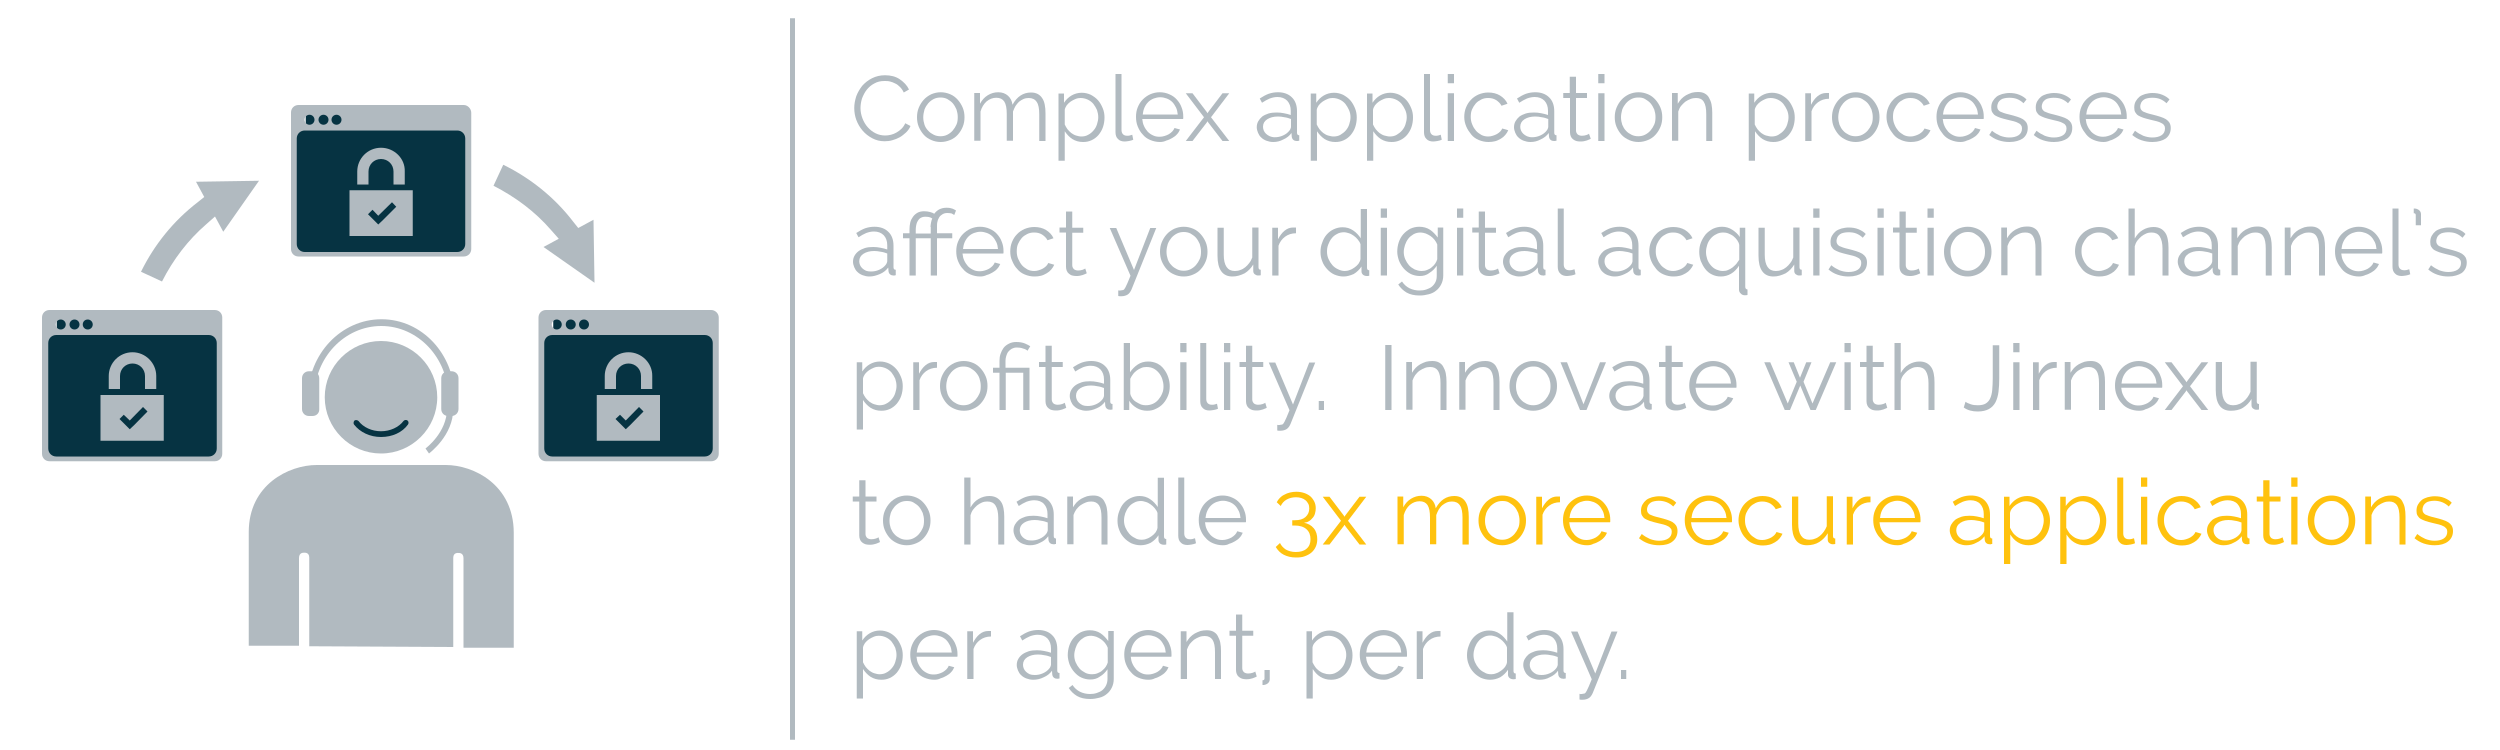 <?xml version="1.0" encoding="UTF-8" standalone="no"?>
<!-- Generator: Adobe Illustrator 19.1.0, SVG Export Plug-In . SVG Version: 6.00 Build 0)  -->
<!DOCTYPE svg  PUBLIC '-//W3C//DTD SVG 1.1//EN'  'http://www.w3.org/Graphics/SVG/1.1/DTD/svg11.dtd'>
<svg id="Layer_1" style="enable-background:new 95.7 131.4 1000 300" xmlns="http://www.w3.org/2000/svg" xml:space="preserve" height="300px" viewBox="95.7 131.4 1000 300" width="1e3px" version="1.1" y="0px" x="0px" xmlns:xlink="http://www.w3.org/1999/xlink">
<style type="text/css">
	.st0{fill:#B1BAC0;}
	.st1{fill:#063342;}
	.st2{clip-path:url(#SVGID_2_);fill:#B1BAC0;}
	.st3{clip-path:url(#SVGID_4_);fill:#063342;}
	.st4{clip-path:url(#SVGID_6_);fill:#063342;}
	.st5{clip-path:url(#SVGID_8_);fill:#B1BAC0;}
	.st6{clip-path:url(#SVGID_10_);fill:#063342;}
	.st7{clip-path:url(#SVGID_12_);fill:#B1BAC0;}
	.st8{clip-path:url(#SVGID_14_);fill:#B1BAC0;}
	.st9{clip-path:url(#SVGID_16_);fill:#063342;}
	.st10{clip-path:url(#SVGID_18_);fill:#063342;}
	.st11{clip-path:url(#SVGID_20_);fill:#B1BAC0;}
	.st12{clip-path:url(#SVGID_22_);fill:#063342;}
	.st13{clip-path:url(#SVGID_24_);fill:#B1BAC0;}
	.st14{clip-path:url(#SVGID_26_);fill:#B1BAC0;}
	.st15{clip-path:url(#SVGID_28_);fill:#063342;}
	.st16{clip-path:url(#SVGID_30_);fill:#063342;}
	.st17{clip-path:url(#SVGID_32_);fill:#B1BAC0;}
	.st18{fill:#FFC20E;}
</style>
<rect y="138.7" x="411.7" height="288.6" class="st0" width="2"/>
<rect y="264.5" x="114.3" height="50.4" class="st1" width="69"/>
<rect y="289.4" x="135.9" height="18.3" class="st0" width="25.3"/>
		<defs>
			<rect id="SVGID_1_" y="164.9" x="92.7" height="227.2" width="293.4"/>
		</defs>
		<clipPath id="SVGID_2_">
			<use xlink:href="#SVGID_1_"/>
		</clipPath>
		<path class="st2" d="m148.7 272.3c-5.3 0-9.5 4.3-9.5 9.5v5.2h4.5v-5.2c0-2.8 2.2-5 5-5s5 2.2 5 5v5.2h4.5v-5.2c0-5.2-4.3-9.5-9.5-9.5"/>
		<defs>
			<rect id="SVGID_3_" y="164.9" x="92.7" height="227.2" width="293.4"/>
		</defs>
		<clipPath id="SVGID_4_">
			<use xlink:href="#SVGID_3_"/>
		</clipPath>
		<polygon points="154.7 296 152.9 294.2 147.6 299.6 145.2 297.3 143.5 299 147.6 303.1 149.4 301.4" class="st3"/>
		<defs>
			<rect id="SVGID_5_" y="164.9" x="92.7" height="227.2" width="293.4"/>
		</defs>
		<clipPath id="SVGID_6_">
			<use xlink:href="#SVGID_5_"/>
		</clipPath>
		<rect y="258.9" x="118.4" height="6.1" class="st4" width="25.1"/>
		<defs>
			<rect id="SVGID_7_" y="164.9" x="92.7" height="227.2" width="293.4"/>
		</defs>
		<clipPath id="SVGID_8_">
			<use xlink:href="#SVGID_7_"/>
		</clipPath>
		<path class="st5" d="m181.6 255.4h-66.1c-1.7 0-3 1.3-3 3v54.5c0 1.7 1.3 3 3 3h66.1c1.7 0 3-1.3 3-3v-54.5c0-1.7-1.3-3-3-3m-50.8 3.8c1.1 0 2 0.9 2 2s-0.9 2-2 2-2-0.9-2-2 0.8-2 2-2m-5.3 0c1.1 0 2 0.9 2 2s-0.9 2-2 2c-1.1 0-2-0.9-2-2s0.9-2 2-2m-5.5 0c1.1 0 2 0.9 2 2s-0.9 2-2 2c-1.1 0-2-0.9-2-2s0.9-2 2-2m62.4 51.6c0 1.8-1.4 3.2-3.2 3.2h-61c-1.8 0-3.2-1.4-3.2-3.2v-42.2c0-1.8 1.4-3.2 3.2-3.2h61c1.8 0 3.2 1.4 3.2 3.2v42.2z"/>
		<defs>
			<rect id="SVGID_9_" y="164.9" x="92.7" height="227.2" width="293.4"/>
		</defs>
		<clipPath id="SVGID_10_">
			<use xlink:href="#SVGID_9_"/>
		</clipPath>
		<rect y="264.5" x="312.8" height="50.4" class="st6" width="69"/>
		<defs>
			<rect id="SVGID_11_" y="164.9" x="92.7" height="227.2" width="293.4"/>
		</defs>
		<clipPath id="SVGID_12_">
			<use xlink:href="#SVGID_11_"/>
		</clipPath>
		<rect y="289.4" x="334.4" height="18.3" class="st7" width="25.3"/>
		<defs>
			<rect id="SVGID_13_" y="164.9" x="92.7" height="227.2" width="293.4"/>
		</defs>
		<clipPath id="SVGID_14_">
			<use xlink:href="#SVGID_13_"/>
		</clipPath>
		<path class="st8" d="m347.1 272.3c-5.3 0-9.5 4.3-9.5 9.5v5.2h4.5v-5.2c0-2.8 2.2-5 5-5s5 2.2 5 5v5.2h4.5v-5.2c0.1-5.2-4.3-9.5-9.5-9.5"/>
		<defs>
			<rect id="SVGID_15_" y="164.9" x="92.7" height="227.2" width="293.4"/>
		</defs>
		<clipPath id="SVGID_16_">
			<use xlink:href="#SVGID_15_"/>
		</clipPath>
		<polygon points="353.1 296 351.3 294.2 346 299.6 343.7 297.3 341.9 299 346 303.1 347.8 301.4" class="st9"/>
		<defs>
			<rect id="SVGID_17_" y="164.9" x="92.7" height="227.2" width="293.4"/>
		</defs>
		<clipPath id="SVGID_18_">
			<use xlink:href="#SVGID_17_"/>
		</clipPath>
		<rect y="258.9" x="317" height="6.1" class="st10" width="25.1"/>
		<defs>
			<rect id="SVGID_19_" y="164.9" x="92.7" height="227.2" width="293.4"/>
		</defs>
		<clipPath id="SVGID_20_">
			<use xlink:href="#SVGID_19_"/>
		</clipPath>
		<path class="st11" d="m380.2 255.4h-66.1c-1.7 0-3 1.3-3 3v54.5c0 1.7 1.3 3 3 3h66.1c1.7 0 3-1.3 3-3v-54.5c0-1.7-1.5-3-3-3m-50.9 3.8c1.1 0 2 0.9 2 2s-0.9 2-2 2-2-0.9-2-2 0.8-2 2-2m-5.3 0c1.1 0 2 0.9 2 2s-0.9 2-2 2-2-0.9-2-2 0.8-2 2-2m-5.6 0c1.1 0 2 0.9 2 2s-0.9 2-2 2c-1.1 0-2-0.9-2-2s0.9-2 2-2m62.4 51.6c0 1.8-1.4 3.2-3.2 3.2h-61c-1.8 0-3.2-1.4-3.2-3.2v-42.2c0-1.8 1.4-3.2 3.2-3.2h61c1.8 0 3.2 1.4 3.2 3.2v42.2z"/>
		<defs>
			<rect id="SVGID_21_" y="164.9" x="92.7" height="227.2" width="293.4"/>
		</defs>
		<clipPath id="SVGID_22_">
			<use xlink:href="#SVGID_21_"/>
		</clipPath>
		<rect y="182.5" x="213.9" height="50.4" class="st12" width="69"/>
		<defs>
			<rect id="SVGID_23_" y="164.9" x="92.7" height="227.2" width="293.4"/>
		</defs>
		<clipPath id="SVGID_24_">
			<use xlink:href="#SVGID_23_"/>
		</clipPath>
		<rect y="207.5" x="235.5" height="18.3" class="st13" width="25.3"/>
		<defs>
			<rect id="SVGID_25_" y="164.9" x="92.7" height="227.2" width="293.4"/>
		</defs>
		<clipPath id="SVGID_26_">
			<use xlink:href="#SVGID_25_"/>
		</clipPath>
		<path class="st14" d="m248.1 190.5c-5.3 0-9.5 4.3-9.5 9.5v5.2h4.5v-5.2c0-2.8 2.2-5 5-5s5 2.2 5 5v5.2h4.5v-5.2c0.2-5.2-4.2-9.5-9.5-9.5"/>
		<defs>
			<rect id="SVGID_27_" y="164.9" x="92.7" height="227.2" width="293.4"/>
		</defs>
		<clipPath id="SVGID_28_">
			<use xlink:href="#SVGID_27_"/>
		</clipPath>
		<polygon points="254.2 214.1 252.5 212.3 247 217.7 244.7 215.3 242.9 217.1 247 221.2 248.9 219.4" class="st15"/>
		<defs>
			<rect id="SVGID_29_" y="164.9" x="92.7" height="227.2" width="293.4"/>
		</defs>
		<clipPath id="SVGID_30_">
			<use xlink:href="#SVGID_29_"/>
		</clipPath>
		<rect y="177" x="218" height="6.1" class="st16" width="25.1"/>
		<defs>
			<rect id="SVGID_31_" y="164.9" x="92.7" height="227.2" width="293.4"/>
		</defs>
		<clipPath id="SVGID_32_">
			<use xlink:href="#SVGID_31_"/>
		</clipPath>
		<path class="st17" d="m281.2 173.4h-66.1c-1.7 0-3 1.3-3 3v54.6c0 1.7 1.3 3 3 3h66.1c1.7 0 3-1.3 3-3v-54.5c0-1.6-1.4-3.1-3-3.1m-50.9 3.9c1.1 0 2 0.9 2 2s-0.9 2-2 2-2-0.9-2-2 0.9-2 2-2m-5.2 0c1.1 0 2 0.9 2 2s-0.9 2-2 2-2-0.9-2-2 0.9-2 2-2m-5.6 0c1.1 0 2 0.9 2 2s-0.9 2-2 2c-1.1 0-2-0.9-2-2s0.9-2 2-2m62.3 51.7c0 1.8-1.4 3.2-3.2 3.2h-61c-1.8 0-3.2-1.4-3.2-3.2v-42.2c0-1.8 1.4-3.2 3.2-3.2h61c1.8 0 3.2 1.4 3.2 3.2v42.2z"/>
	<path class="st0" d="m274 317.4h-51.6c-11.2 0-27.2 7.9-27.2 26.8v45.5h20.1v-35.1c0-2.3 1.9-2.1 1.9-2.1s2.2-0.4 2.2 1.9v35.5l57.6 0.3v-35.7c0-2.3 2.2-1.9 2.2-1.9s1.9-0.2 1.9 2.1v35.8h20.1v-46.1c-0.1-19.1-16-27-27.2-27"/>
	<path class="st0" d="m270.6 290.3c0 12.4-10.1 22.5-22.5 22.5s-22.5-10.1-22.5-22.5 10.1-22.5 22.5-22.5c12.4 0 22.5 10.1 22.5 22.5"/>
	<path class="st0" d="m277.5 290.3h-2.5c0-15.7-12.1-28.5-26.8-28.5s-26.8 12.7-26.8 28.5h-2.5c0-17.2 13.2-31.2 29.4-31.2s29.2 14 29.2 31.2"/>
	<path class="st0" d="m276.3 297.8h-1.3c-1.6 0-2.8-1.2-2.8-2.8v-12.3c0-1.6 1.2-2.8 2.8-2.8h1.3c1.6 0 2.8 1.2 2.8 2.8v12.3c0 1.6-1.3 2.8-2.8 2.8"/>
	<path class="st0" d="m220.7 297.8h-1.4c-1.6 0-2.8-1.2-2.8-2.8v-12.3c0-1.6 1.2-2.8 2.8-2.8h1.3c1.6 0 2.8 1.2 2.8 2.8v12.3c0.1 1.6-1.1 2.8-2.7 2.8"/>
	<path class="st0" d="m267.3 312.8l-1.4-2c0.1-0.1 8.6-6.4 8.6-15.9h2.5c0 10.7-9.4 17.6-9.7 17.9"/>
	<path class="st1" d="m248.1 306.2c-4.4 0-8.4-1.9-10.8-5-0.3-0.4-0.2-1.2 0.2-1.6 0.4-0.3 1.2-0.2 1.6 0.2 1.9 2.5 5.3 4.1 9 4.1s7.1-1.6 9-4.1c0.3-0.4 1.1-0.6 1.6-0.2 0.4 0.3 0.6 1 0.2 1.6-2.3 3.2-6.3 5-10.8 5"/>
	<path class="st0" d="m178.2 221.1l3.5-3.1 3.3 6.1 14.3-20.4-25.2 0.4 3.3 6.1-2.5 2c-9.8 7.5-17.5 17.1-22.8 27.9l8.4 3.9c4.4-8.7 10.4-16.6 17.7-22.9"/>
	<path class="st0" d="m316.1 223.4l3.1 3.5-6.1 3.3 20.4 14.3-0.4-25.2-6.1 3.3-2-2.5c-7.5-9.8-17.2-17.5-28-22.8l-3.9 8.4c8.8 4.5 16.7 10.4 23 17.7"/>
	<path class="st0" d="m437.4 174.6c0-1.6 0.3-3.1 0.8-4.7 0.6-1.6 1.4-2.9 2.4-4.2 1.1-1.2 2.3-2.2 3.9-3s3.3-1.2 5.2-1.2c2.3 0 4.3 0.5 5.9 1.6s2.9 2.4 3.7 4.1l-2.1 1.2c-0.4-0.9-0.9-1.6-1.5-2.2s-1.2-1.1-1.9-1.4c-0.7-0.4-1.4-0.6-2.1-0.8s-1.5-0.2-2.2-0.2c-1.6 0-2.9 0.3-4.1 1-1.2 0.6-2.2 1.5-3 2.5s-1.4 2.2-1.9 3.5c-0.4 1.3-0.6 2.6-0.6 3.9 0 1.4 0.3 2.8 0.8 4.1s1.2 2.5 2.1 3.5 1.9 1.8 3.1 2.4 2.5 0.9 3.9 0.9c0.7 0 1.5-0.1 2.3-0.3s1.5-0.5 2.2-0.9 1.4-0.9 2-1.5c0.6-0.6 1.1-1.3 1.5-2.2l2.1 1.1c-0.4 1-1 1.8-1.8 2.6-0.8 0.7-1.6 1.4-2.5 1.9s-1.9 0.9-3 1.2c-1 0.3-2.1 0.4-3.1 0.4-1.8 0-3.4-0.4-4.9-1.2s-2.8-1.8-3.9-3.1-1.9-2.7-2.5-4.3c-0.5-1.4-0.8-3-0.8-4.7z"/>
	<path class="st0" d="m472 188.2c-1.4 0-2.7-0.3-3.8-0.8-1.2-0.5-2.2-1.2-3-2.1s-1.5-2-2-3.2-0.7-2.5-0.7-3.8 0.2-2.6 0.7-3.8 1.1-2.2 2-3.2c0.8-0.9 1.8-1.6 3-2.2 1.2-0.5 2.4-0.8 3.8-0.8s2.6 0.3 3.8 0.8c1.2 0.5 2.2 1.3 3 2.2s1.5 2 2 3.2 0.7 2.5 0.7 3.8-0.2 2.6-0.7 3.8-1.1 2.2-2 3.2c-0.8 0.9-1.8 1.6-3 2.1s-2.5 0.8-3.8 0.8zm-7-9.9c0 1.1 0.2 2.1 0.5 3s0.8 1.7 1.5 2.4c0.6 0.7 1.4 1.2 2.2 1.6s1.7 0.6 2.7 0.6 1.9-0.2 2.7-0.6c0.8-0.4 1.6-1 2.2-1.7s1.1-1.5 1.5-2.4c0.4-0.9 0.5-1.9 0.5-3s-0.2-2-0.5-3c-0.4-0.9-0.9-1.8-1.5-2.5s-1.4-1.2-2.2-1.7c-0.8-0.4-1.7-0.6-2.7-0.6s-1.9 0.2-2.7 0.6-1.6 1-2.2 1.7c-0.6 0.7-1.1 1.5-1.5 2.5-0.3 1.1-0.5 2.1-0.5 3.1z"/>
	<path class="st0" d="m513.9 187.8h-2.5v-10.7c0-2.2-0.3-3.9-1-4.9-0.7-1.1-1.8-1.6-3.2-1.6-0.7 0-1.4 0.1-2.1 0.4-0.6 0.3-1.2 0.6-1.8 1.1-0.5 0.5-1 1.1-1.4 1.7-0.4 0.7-0.7 1.4-1 2.2v11.7h-2.5v-10.7c0-2.3-0.3-3.9-1-5-0.7-1-1.7-1.5-3.2-1.5-1.4 0-2.7 0.5-3.9 1.5-1.1 1-1.9 2.3-2.4 4v11.7h-2.5v-19.1h2.3v4.3c0.8-1.5 1.8-2.6 3.1-3.4s2.7-1.2 4.2-1.2c1.6 0 2.9 0.5 3.9 1.4s1.6 2.1 1.8 3.6c1.8-3.3 4.3-4.9 7.4-4.9 1.1 0 1.9 0.2 2.7 0.6 0.7 0.4 1.3 0.9 1.8 1.7 0.5 0.7 0.8 1.6 1 2.6s0.3 2.1 0.3 3.4v11.1z"/>
	<path class="st0" d="m528.9 188.2c-1.6 0-3-0.4-4.3-1.2-1.2-0.8-2.2-1.9-3-3.1v11.8h-2.5v-26.9h2.2v3.7c0.8-1.2 1.8-2.2 3-2.9s2.6-1.1 4.1-1.1c1.3 0 2.5 0.3 3.6 0.8 1.1 0.6 2.1 1.3 2.9 2.2s1.4 2 1.9 3.2 0.7 2.4 0.7 3.7-0.2 2.6-0.6 3.8-1 2.2-1.8 3.2c-0.8 0.9-1.7 1.6-2.8 2.1s-2.1 0.7-3.4 0.7zm-0.7-2.2c1 0 2-0.2 2.8-0.7 0.8-0.4 1.5-1 2.1-1.7s1.1-1.5 1.4-2.5c0.3-0.9 0.5-1.9 0.5-2.8 0-1-0.2-2-0.5-2.9-0.4-0.9-0.9-1.7-1.5-2.5-0.6-0.7-1.4-1.3-2.3-1.7s-1.8-0.6-2.8-0.6c-0.6 0-1.3 0.1-2 0.4s-1.3 0.6-1.9 1-1.1 0.9-1.6 1.5c-0.4 0.6-0.7 1.2-0.8 1.8v5.9c0.3 0.7 0.7 1.3 1.1 1.9 0.5 0.6 1 1.1 1.5 1.5 0.6 0.4 1.2 0.8 1.9 1s1.4 0.4 2.1 0.4z"/>
	<path class="st0" d="m541.8 161h2.5v22.4c0 0.7 0.2 1.3 0.6 1.7s0.9 0.6 1.7 0.6c0.3 0 0.6 0 1-0.1s0.7-0.2 1-0.3l0.4 2c-0.5 0.2-1 0.4-1.7 0.5s-1.3 0.2-1.7 0.2c-1.1 0-2.1-0.3-2.7-1-0.7-0.6-1-1.6-1-2.7v-23.3z"/>
	<path class="st0" d="m559.7 188.2c-1.4 0-2.7-0.3-3.9-0.8s-2.2-1.2-3-2.2c-0.9-0.9-1.5-2-2-3.2s-0.7-2.5-0.7-3.9c0-1.3 0.2-2.6 0.7-3.8s1.1-2.2 2-3.1 1.9-1.6 3-2.1c1.2-0.5 2.4-0.8 3.8-0.8s2.7 0.3 3.8 0.8c1.2 0.5 2.2 1.2 3 2.1s1.5 1.9 1.9 3.1c0.5 1.2 0.7 2.4 0.7 3.7v0.6c0 0.2 0 0.3-0.1 0.4h-16.3c0.1 1 0.3 2 0.7 2.8 0.4 0.9 0.9 1.6 1.5 2.3 0.6 0.6 1.3 1.1 2.2 1.5 0.8 0.4 1.7 0.5 2.6 0.5 0.6 0 1.3-0.1 1.9-0.3s1.2-0.4 1.7-0.7 1-0.7 1.4-1.1c0.4-0.4 0.7-0.9 0.9-1.4l2.2 0.6c-0.3 0.7-0.7 1.4-1.2 1.9-0.5 0.6-1.2 1.1-1.9 1.5s-1.5 0.8-2.3 1c-0.8 0.4-1.7 0.6-2.6 0.6zm7.1-11c-0.1-1-0.3-2-0.7-2.8s-0.9-1.6-1.5-2.2-1.4-1.1-2.2-1.4-1.7-0.5-2.6-0.5-1.8 0.2-2.6 0.5c-0.8 0.3-1.6 0.8-2.2 1.4s-1.1 1.3-1.5 2.2-0.6 1.8-0.7 2.8h14z"/>
	<path class="st0" d="m572.7 168.7l5.7 7.5 0.3 0.5 0.3-0.5 5.7-7.5h2.7l-7.3 9.6 7.3 9.5h-2.7l-5.7-7.4-0.3-0.5-0.3 0.5-5.7 7.4h-2.7l7.3-9.5-7.3-9.6h2.7z"/>
	<path class="st0" d="m605 188.2c-1 0-1.9-0.2-2.7-0.5s-1.5-0.7-2.1-1.3c-0.6-0.5-1-1.2-1.3-1.9s-0.5-1.5-0.5-2.2c0-0.9 0.2-1.7 0.6-2.4s0.9-1.3 1.6-1.9c0.7-0.5 1.6-0.9 2.5-1.2 1-0.3 2.1-0.4 3.3-0.4 1 0 1.9 0.1 2.9 0.3s1.9 0.4 2.7 0.7v-1.7c0-1.7-0.5-3-1.4-4-1-1-2.3-1.5-3.9-1.5-1 0-2 0.2-3.1 0.6-1 0.4-2 1-3.1 1.7l-0.9-1.7c1.2-0.8 2.5-1.5 3.6-1.9 1.2-0.4 2.4-0.6 3.7-0.6 2.3 0 4.2 0.7 5.5 2 1.4 1.3 2.1 3.2 2.1 5.6v8.6c0 0.7 0.3 1 0.9 1v2.2c-0.2 0-0.4 0-0.6 0.1h-0.4c-0.5 0-0.9-0.1-1.3-0.4s-0.6-0.7-0.7-1.3l-0.1-1.5c-0.8 1.1-1.9 2-3.3 2.6-1.3 0.7-2.6 1-4 1zm0.6-1.9c1.1 0 2.2-0.2 3.3-0.7s1.9-1.1 2.6-2c0.2-0.2 0.3-0.5 0.4-0.7 0.1-0.3 0.2-0.5 0.2-0.7v-3.2c-0.8-0.3-1.7-0.6-2.6-0.7-0.9-0.2-1.8-0.3-2.6-0.3-1.8 0-3.2 0.4-4.3 1.1s-1.7 1.7-1.7 3c0 0.5 0.1 1 0.3 1.5s0.5 0.9 0.9 1.3 0.9 0.7 1.5 1c0.5 0.2 1.2 0.4 2 0.4z"/>
	<path class="st0" d="m629.8 188.2c-1.6 0-3-0.4-4.3-1.2-1.2-0.8-2.2-1.9-3-3.1v11.8h-2.5v-26.9h2.2v3.7c0.8-1.2 1.8-2.2 3-2.9s2.6-1.1 4.1-1.1c1.3 0 2.5 0.3 3.6 0.8 1.1 0.6 2.1 1.3 2.9 2.2s1.4 2 1.9 3.2 0.7 2.4 0.7 3.7-0.2 2.6-0.6 3.8-1 2.2-1.8 3.2c-0.8 0.9-1.7 1.6-2.8 2.1s-2.1 0.7-3.4 0.7zm-0.7-2.2c1 0 2-0.2 2.8-0.7s1.5-1 2.1-1.7c0.6-0.7 1.1-1.5 1.4-2.5 0.3-0.9 0.5-1.9 0.5-2.8 0-1-0.2-2-0.6-2.9s-0.9-1.7-1.5-2.5c-0.6-0.7-1.4-1.3-2.3-1.7s-1.8-0.6-2.8-0.6c-0.6 0-1.3 0.1-2 0.4s-1.3 0.6-1.9 1-1.1 0.9-1.6 1.5c-0.4 0.6-0.7 1.2-0.8 1.8v5.9c0.3 0.7 0.7 1.3 1.1 1.9 0.5 0.6 1 1.1 1.5 1.5 0.6 0.4 1.2 0.8 1.9 1 0.8 0.2 1.5 0.4 2.2 0.4z"/>
	<path class="st0" d="m652.3 188.2c-1.6 0-3-0.4-4.3-1.2-1.2-0.8-2.2-1.9-3-3.1v11.8h-2.5v-26.9h2.2v3.7c0.8-1.2 1.8-2.2 3-2.9s2.6-1.1 4.1-1.1c1.3 0 2.5 0.3 3.6 0.8 1.1 0.6 2.1 1.3 2.9 2.2s1.4 2 1.9 3.2 0.7 2.4 0.7 3.7-0.2 2.6-0.6 3.8-1 2.2-1.8 3.2c-0.8 0.9-1.7 1.6-2.8 2.1s-2.1 0.7-3.4 0.7zm-0.7-2.2c1 0 2-0.2 2.8-0.7s1.5-1 2.1-1.7c0.6-0.7 1.1-1.5 1.4-2.5 0.3-0.9 0.5-1.9 0.5-2.8 0-1-0.2-2-0.6-2.9s-0.9-1.7-1.5-2.5c-0.6-0.7-1.4-1.3-2.3-1.7s-1.8-0.6-2.8-0.6c-0.6 0-1.3 0.1-2 0.4s-1.3 0.6-1.9 1-1.1 0.9-1.6 1.5c-0.4 0.6-0.7 1.2-0.8 1.8v5.9c0.3 0.7 0.7 1.3 1.1 1.9 0.5 0.6 1 1.1 1.5 1.5 0.6 0.4 1.2 0.8 1.9 1 0.9 0.2 1.5 0.4 2.2 0.4z"/>
	<path class="st0" d="m665.2 161h2.5v22.4c0 0.7 0.2 1.3 0.6 1.7s0.9 0.6 1.7 0.6c0.3 0 0.6 0 1-0.1s0.7-0.2 1-0.3l0.4 2c-0.5 0.2-1 0.4-1.7 0.5s-1.3 0.2-1.7 0.2c-1.1 0-2.1-0.3-2.7-1-0.7-0.6-1-1.6-1-2.7v-23.3z"/>
	<path class="st0" d="m674.8 164.7v-3.7h2.5v3.7h-2.5zm0 23.1v-19.1h2.5v19.1h-2.5z"/>
	<path class="st0" d="m681.4 178.2c0-1.3 0.2-2.6 0.7-3.8s1.1-2.2 2-3.1c0.8-0.9 1.9-1.6 3-2.1 1.2-0.5 2.5-0.8 3.9-0.8 1.8 0 3.4 0.4 4.7 1.2s2.4 1.9 3 3.3l-2.4 0.8c-0.5-1-1.3-1.7-2.2-2.3-1-0.6-2-0.8-3.2-0.8-1 0-1.9 0.2-2.7 0.6s-1.6 0.9-2.2 1.6-1.1 1.5-1.5 2.4-0.5 1.9-0.5 3 0.2 2.1 0.6 3c0.4 1 0.9 1.8 1.5 2.5s1.4 1.2 2.2 1.7c0.8 0.4 1.7 0.6 2.7 0.6 0.6 0 1.2-0.1 1.8-0.3s1.2-0.4 1.7-0.7 1-0.7 1.3-1c0.4-0.4 0.6-0.8 0.8-1.2l2.4 0.7c-0.3 0.7-0.7 1.3-1.2 1.9s-1.1 1.1-1.8 1.5-1.5 0.8-2.3 1-1.7 0.3-2.6 0.3c-1.4 0-2.7-0.3-3.9-0.8s-2.2-1.2-3-2.2-1.5-2-2-3.2-0.8-2.4-0.8-3.8z"/>
	<path class="st0" d="m707.9 188.2c-1 0-1.9-0.2-2.7-0.5s-1.5-0.7-2.1-1.3c-0.6-0.5-1-1.2-1.3-1.9s-0.5-1.5-0.5-2.2c0-0.9 0.2-1.7 0.6-2.4s0.9-1.3 1.6-1.9c0.7-0.5 1.6-0.9 2.5-1.2 1-0.3 2.1-0.4 3.3-0.4 1 0 1.9 0.1 2.9 0.3s1.9 0.4 2.7 0.7v-1.7c0-1.7-0.5-3-1.4-4-1-1-2.3-1.5-3.9-1.5-1 0-2 0.2-3.1 0.6-1 0.4-2 1-3.1 1.7l-0.9-1.7c1.2-0.8 2.5-1.5 3.6-1.9 1.2-0.4 2.4-0.6 3.7-0.6 2.3 0 4.2 0.7 5.5 2 1.4 1.3 2.1 3.2 2.1 5.6v8.6c0 0.7 0.3 1 0.9 1v2.2c-0.2 0-0.4 0-0.6 0.1h-0.4c-0.5 0-0.9-0.1-1.3-0.4s-0.6-0.7-0.7-1.3l-0.1-1.5c-0.8 1.1-1.9 2-3.3 2.6-1.3 0.7-2.6 1-4 1zm0.6-1.9c1.1 0 2.2-0.2 3.3-0.7s1.9-1.1 2.6-2c0.2-0.2 0.3-0.5 0.4-0.7 0.1-0.3 0.2-0.5 0.2-0.7v-3.2c-0.8-0.3-1.7-0.6-2.6-0.7-0.9-0.2-1.8-0.3-2.6-0.3-1.8 0-3.2 0.4-4.3 1.1s-1.7 1.7-1.7 3c0 0.5 0.1 1 0.3 1.5s0.5 0.9 0.9 1.3 0.9 0.7 1.5 1c0.5 0.2 1.2 0.4 2 0.4z"/>
	<path class="st0" d="m732 186.9c-0.1 0.1-0.4 0.2-0.6 0.3-0.3 0.1-0.6 0.2-1 0.4l-1.2 0.3c-0.5 0.1-1 0.1-1.5 0.1s-1.1-0.1-1.5-0.2-0.9-0.4-1.3-0.7c-0.4-0.3-0.7-0.7-0.9-1.2s-0.3-1-0.3-1.6v-13.7h-2.7v-2h2.6v-6.5h2.5v6.5h4.4v2h-4.4v13c0 0.7 0.3 1.2 0.7 1.6 0.4 0.3 1 0.5 1.6 0.5 0.7 0 1.3-0.1 1.9-0.3s0.9-0.4 1-0.5l0.7 2z"/>
	<path class="st0" d="m735 164.7v-3.7h2.5v3.7h-2.5zm0 23.1v-19.1h2.5v19.1h-2.5z"/>
	<path class="st0" d="m751.1 188.2c-1.4 0-2.7-0.3-3.8-0.8s-2.2-1.2-3-2.1c-0.8-0.9-1.5-2-2-3.2s-0.7-2.5-0.7-3.8 0.2-2.6 0.7-3.8 1.1-2.2 2-3.2c0.8-0.9 1.8-1.6 3-2.2 1.2-0.5 2.4-0.8 3.8-0.8s2.6 0.3 3.8 0.8 2.2 1.3 3 2.2 1.5 2 2 3.2 0.7 2.5 0.7 3.8-0.2 2.6-0.7 3.8-1.1 2.2-2 3.2c-0.8 0.9-1.8 1.6-3 2.1s-2.5 0.8-3.8 0.8zm-7-9.9c0 1.1 0.2 2.1 0.5 3 0.4 0.9 0.8 1.7 1.5 2.4 0.6 0.7 1.4 1.2 2.2 1.6s1.7 0.6 2.7 0.6 1.9-0.2 2.7-0.6c0.8-0.4 1.6-1 2.2-1.7s1.1-1.5 1.5-2.4c0.4-0.9 0.5-1.9 0.5-3s-0.2-2-0.5-3c-0.4-0.9-0.9-1.8-1.5-2.5s-1.4-1.2-2.2-1.7-1.7-0.6-2.7-0.6c-1 0-1.9 0.2-2.7 0.6s-1.6 1-2.2 1.7-1.1 1.5-1.5 2.5c-0.3 1.1-0.5 2.1-0.5 3.1z"/>
	<path class="st0" d="m780.7 187.8h-2.5v-10.7c0-2.3-0.3-3.9-1-5s-1.7-1.5-3.1-1.5c-0.7 0-1.5 0.1-2.2 0.4s-1.4 0.6-2.1 1.1c-0.6 0.5-1.2 1.1-1.7 1.7s-0.8 1.4-1.1 2.2v11.7h-2.5v-19.1h2.3v4.3c0.4-0.7 0.9-1.3 1.4-1.9 0.6-0.6 1.2-1.1 1.9-1.5s1.5-0.7 2.3-1c0.8-0.2 1.6-0.3 2.5-0.3 1.1 0 2 0.2 2.7 0.6s1.3 0.9 1.7 1.7c0.4 0.7 0.8 1.6 1 2.6s0.3 2.2 0.3 3.4v11.3z"/>
	<path class="st0" d="m805 188.2c-1.6 0-3-0.4-4.3-1.2-1.2-0.8-2.2-1.9-3-3.1v11.8h-2.5v-26.9h2.2v3.7c0.8-1.2 1.8-2.2 3-2.9s2.6-1.1 4.1-1.1c1.3 0 2.5 0.3 3.6 0.8 1.1 0.6 2.1 1.3 2.9 2.2s1.4 2 1.9 3.2 0.7 2.4 0.7 3.7-0.2 2.6-0.6 3.8-1 2.2-1.8 3.2c-0.8 0.9-1.7 1.6-2.8 2.1s-2.1 0.7-3.4 0.7zm-0.7-2.2c1 0 2-0.2 2.8-0.7s1.5-1 2.1-1.7c0.6-0.7 1.1-1.5 1.4-2.5 0.3-0.9 0.5-1.9 0.5-2.8 0-1-0.2-2-0.6-2.9s-0.9-1.7-1.5-2.5c-0.6-0.7-1.4-1.3-2.3-1.7s-1.8-0.6-2.8-0.6c-0.6 0-1.3 0.1-2 0.4s-1.3 0.6-1.9 1-1.1 0.9-1.6 1.5c-0.4 0.6-0.7 1.2-0.8 1.8v5.9c0.3 0.7 0.7 1.3 1.1 1.9 0.5 0.6 1 1.1 1.5 1.5 0.6 0.4 1.2 0.8 1.9 1 0.9 0.2 1.5 0.4 2.2 0.4z"/>
	<path class="st0" d="m827.3 170.9c-1.7 0-3.2 0.5-4.4 1.4s-2.1 2.1-2.6 3.6v11.9h-2.5v-19.1h2.3v4.6c0.7-1.3 1.5-2.5 2.6-3.4s2.2-1.3 3.5-1.3h0.6 0.5v2.3z"/>
	<path class="st0" d="m838 188.2c-1.4 0-2.7-0.3-3.8-0.8s-2.2-1.2-3-2.1c-0.8-0.9-1.5-2-2-3.2s-0.7-2.5-0.7-3.8 0.2-2.6 0.7-3.8 1.1-2.2 2-3.2c0.8-0.9 1.8-1.6 3-2.2 1.2-0.5 2.4-0.8 3.8-0.8s2.6 0.3 3.8 0.8 2.2 1.3 3 2.2 1.5 2 2 3.2 0.7 2.5 0.7 3.8-0.2 2.6-0.7 3.8-1.1 2.2-2 3.2c-0.8 0.9-1.8 1.6-3 2.1s-2.5 0.8-3.8 0.8zm-7-9.9c0 1.1 0.2 2.1 0.5 3 0.4 0.9 0.8 1.7 1.5 2.4 0.6 0.7 1.4 1.2 2.2 1.6s1.7 0.6 2.7 0.6 1.9-0.2 2.7-0.6c0.8-0.4 1.6-1 2.2-1.7s1.1-1.5 1.5-2.4c0.4-0.9 0.5-1.9 0.5-3s-0.2-2-0.5-3c-0.4-0.9-0.9-1.8-1.5-2.5s-1.4-1.2-2.2-1.7-1.7-0.6-2.7-0.6c-1 0-1.9 0.2-2.7 0.6s-1.6 1-2.2 1.7-1.1 1.5-1.5 2.5c-0.3 1.1-0.5 2.1-0.5 3.1z"/>
	<path class="st0" d="m850.3 178.2c0-1.3 0.2-2.6 0.7-3.8s1.1-2.2 2-3.1c0.8-0.9 1.9-1.6 3-2.1 1.2-0.5 2.5-0.8 3.9-0.8 1.8 0 3.4 0.4 4.7 1.2s2.4 1.9 3 3.3l-2.4 0.8c-0.5-1-1.3-1.7-2.2-2.3-1-0.6-2-0.8-3.2-0.8-1 0-1.9 0.2-2.7 0.6s-1.6 0.9-2.2 1.6-1.1 1.5-1.5 2.4-0.5 1.9-0.5 3 0.2 2.1 0.6 3c0.4 1 0.9 1.8 1.5 2.5s1.4 1.2 2.2 1.7c0.8 0.4 1.7 0.6 2.7 0.6 0.6 0 1.2-0.1 1.8-0.3s1.2-0.4 1.7-0.7 1-0.7 1.3-1c0.4-0.4 0.6-0.8 0.8-1.2l2.4 0.7c-0.3 0.7-0.7 1.3-1.2 1.9s-1.1 1.1-1.8 1.5-1.5 0.8-2.3 1-1.7 0.3-2.6 0.3c-1.4 0-2.7-0.3-3.9-0.8s-2.2-1.2-3-2.2-1.5-2-2-3.2-0.8-2.4-0.8-3.8z"/>
	<path class="st0" d="m879.9 188.2c-1.4 0-2.7-0.3-3.9-0.8s-2.2-1.2-3-2.2-1.5-2-2-3.2-0.7-2.5-0.7-3.9c0-1.3 0.2-2.6 0.7-3.8s1.1-2.2 2-3.1 1.9-1.6 3-2.1c1.2-0.5 2.4-0.8 3.8-0.8s2.7 0.3 3.8 0.8c1.2 0.5 2.2 1.2 3 2.1s1.5 1.9 1.9 3.1c0.5 1.2 0.7 2.4 0.7 3.7v0.6c0 0.2 0 0.3-0.1 0.4h-16.3c0.1 1 0.3 2 0.7 2.8 0.4 0.9 0.9 1.6 1.5 2.3 0.6 0.6 1.3 1.1 2.2 1.5s1.7 0.5 2.6 0.5c0.6 0 1.3-0.1 1.9-0.3s1.2-0.4 1.7-0.7 1-0.7 1.4-1.1c0.4-0.4 0.7-0.9 0.9-1.4l2.2 0.6c-0.3 0.7-0.7 1.4-1.2 1.9-0.5 0.6-1.2 1.1-1.9 1.5s-1.5 0.8-2.3 1c-0.8 0.4-1.7 0.6-2.6 0.6zm7-11c-0.1-1-0.3-2-0.7-2.8s-0.9-1.6-1.5-2.2-1.4-1.1-2.2-1.4-1.7-0.5-2.6-0.5-1.8 0.2-2.6 0.5-1.6 0.8-2.2 1.4-1.1 1.3-1.5 2.2-0.6 1.8-0.7 2.8h14z"/>
	<path class="st0" d="m899.5 188.2c-1.5 0-2.9-0.2-4.4-0.7s-2.6-1.2-3.7-2.1l1.1-1.7c1.1 0.9 2.2 1.5 3.3 2 1.1 0.4 2.3 0.7 3.6 0.7 1.5 0 2.8-0.3 3.7-0.9s1.4-1.5 1.4-2.7c0-0.5-0.1-1-0.4-1.3-0.2-0.4-0.6-0.7-1.1-0.9-0.5-0.3-1.1-0.5-1.8-0.7s-1.6-0.4-2.5-0.6c-1.1-0.3-2.1-0.5-2.9-0.8s-1.5-0.6-2-0.9c-0.5-0.3-0.9-0.8-1.2-1.3s-0.4-1.1-0.4-1.9c0-1 0.2-1.8 0.6-2.5s0.9-1.3 1.5-1.8c0.6-0.5 1.4-0.8 2.3-1.1 0.9-0.2 1.8-0.4 2.8-0.4 1.5 0 2.8 0.2 4 0.7s2.2 1.1 2.9 1.9l-1.2 1.5c-0.7-0.7-1.6-1.3-2.6-1.7s-2.1-0.5-3.2-0.5c-0.7 0-1.3 0.1-1.8 0.2-0.6 0.1-1.1 0.3-1.5 0.6s-0.8 0.7-1 1.1c-0.2 0.5-0.4 1-0.4 1.6 0 0.5 0.1 0.9 0.3 1.2s0.5 0.6 0.8 0.8c0.4 0.2 0.9 0.4 1.5 0.6s1.3 0.4 2.2 0.6c1.2 0.3 2.3 0.6 3.2 0.9s1.7 0.6 2.3 1 1.1 0.9 1.4 1.4c0.3 0.6 0.5 1.2 0.5 2.1 0 1.8-0.7 3.2-2 4.2-1.2 0.8-3 1.4-5.3 1.4z"/>
	<path class="st0" d="m917.3 188.2c-1.5 0-2.9-0.2-4.4-0.7s-2.6-1.2-3.7-2.1l1.1-1.7c1.1 0.9 2.2 1.5 3.3 2 1.1 0.4 2.3 0.7 3.6 0.7 1.5 0 2.8-0.3 3.7-0.9s1.4-1.5 1.4-2.7c0-0.5-0.1-1-0.4-1.3-0.2-0.4-0.6-0.7-1.1-0.9-0.5-0.3-1.1-0.5-1.8-0.7s-1.6-0.4-2.5-0.6c-1.1-0.3-2.1-0.5-2.9-0.8s-1.5-0.6-2-0.9c-0.5-0.3-0.9-0.8-1.2-1.3s-0.4-1.1-0.4-1.9c0-1 0.2-1.8 0.6-2.5s0.9-1.3 1.5-1.8c0.6-0.5 1.4-0.8 2.3-1.1 0.9-0.2 1.8-0.4 2.8-0.4 1.5 0 2.8 0.2 4 0.7s2.2 1.1 2.9 1.9l-1.2 1.5c-0.7-0.7-1.6-1.3-2.6-1.7s-2.1-0.5-3.2-0.5c-0.7 0-1.3 0.1-1.8 0.2-0.6 0.1-1.1 0.3-1.5 0.6s-0.8 0.7-1 1.1c-0.2 0.5-0.4 1-0.4 1.6 0 0.5 0.1 0.9 0.3 1.2s0.5 0.6 0.8 0.8c0.4 0.2 0.9 0.4 1.5 0.6s1.3 0.4 2.2 0.6c1.2 0.3 2.3 0.6 3.2 0.9s1.7 0.6 2.3 1 1.1 0.9 1.4 1.4c0.3 0.6 0.5 1.2 0.5 2.1 0 1.8-0.7 3.2-2 4.2-1.2 0.8-3 1.4-5.3 1.4z"/>
	<path class="st0" d="m937.1 188.2c-1.4 0-2.7-0.3-3.9-0.8s-2.2-1.2-3-2.2-1.5-2-2-3.2-0.7-2.5-0.7-3.9c0-1.3 0.2-2.6 0.7-3.8s1.1-2.2 2-3.1 1.9-1.6 3-2.1c1.2-0.5 2.4-0.8 3.8-0.8s2.7 0.3 3.8 0.8c1.2 0.5 2.2 1.2 3 2.1s1.5 1.9 1.9 3.1c0.5 1.2 0.7 2.4 0.7 3.7v0.6c0 0.2 0 0.3-0.1 0.4h-16.3c0.1 1 0.3 2 0.7 2.8 0.4 0.9 0.9 1.6 1.5 2.3 0.6 0.6 1.3 1.1 2.2 1.5s1.7 0.5 2.6 0.5c0.6 0 1.3-0.1 1.9-0.3s1.2-0.4 1.7-0.7 1-0.7 1.4-1.1c0.4-0.4 0.7-0.9 0.9-1.4l2.2 0.6c-0.3 0.7-0.7 1.4-1.2 1.9-0.5 0.6-1.2 1.1-1.9 1.5s-1.5 0.8-2.3 1c-0.8 0.4-1.7 0.6-2.6 0.6zm7.1-11c-0.1-1-0.3-2-0.7-2.8s-0.9-1.6-1.5-2.2-1.4-1.1-2.2-1.4-1.7-0.5-2.6-0.5-1.8 0.2-2.6 0.5-1.6 0.8-2.2 1.4-1.1 1.3-1.5 2.2-0.6 1.8-0.7 2.8h14z"/>
	<path class="st0" d="m956.7 188.2c-1.5 0-2.9-0.2-4.4-0.7s-2.6-1.2-3.7-2.1l1.1-1.7c1.1 0.9 2.2 1.5 3.3 2 1.1 0.4 2.3 0.7 3.6 0.7 1.5 0 2.8-0.3 3.7-0.9s1.4-1.5 1.4-2.7c0-0.5-0.1-1-0.4-1.3-0.2-0.4-0.6-0.7-1.1-0.9-0.5-0.3-1.1-0.5-1.8-0.7s-1.6-0.4-2.5-0.6c-1.1-0.3-2.1-0.5-2.9-0.8s-1.5-0.6-2-0.9c-0.5-0.3-0.9-0.8-1.2-1.3s-0.4-1.1-0.4-1.9c0-1 0.2-1.8 0.6-2.5s0.9-1.3 1.5-1.8c0.6-0.5 1.4-0.8 2.3-1.1 0.9-0.2 1.8-0.4 2.8-0.4 1.5 0 2.8 0.2 4 0.7s2.2 1.1 2.9 1.9l-1.2 1.5c-0.7-0.7-1.6-1.3-2.6-1.7s-2.1-0.5-3.2-0.5c-0.7 0-1.3 0.1-1.8 0.2-0.6 0.1-1.1 0.3-1.5 0.6s-0.8 0.7-1 1.1c-0.2 0.5-0.4 1-0.4 1.6 0 0.5 0.1 0.9 0.3 1.2s0.5 0.6 0.8 0.8c0.4 0.2 0.9 0.4 1.5 0.6s1.3 0.4 2.2 0.6c1.2 0.3 2.3 0.6 3.2 0.9s1.7 0.6 2.3 1 1.1 0.9 1.4 1.4c0.3 0.6 0.5 1.2 0.5 2.1 0 1.8-0.7 3.2-2 4.2-1.2 0.8-3 1.4-5.3 1.4z"/>
	<path class="st0" d="m443.5 242c-1 0-1.9-0.2-2.7-0.5s-1.5-0.7-2.1-1.3c-0.6-0.5-1-1.2-1.3-1.9s-0.5-1.5-0.5-2.2c0-0.9 0.2-1.7 0.6-2.4s0.9-1.3 1.7-1.9c0.7-0.5 1.6-0.9 2.5-1.2 1-0.3 2.1-0.4 3.3-0.4 1 0 1.9 0.1 2.9 0.3s1.9 0.4 2.7 0.7v-1.7c0-1.7-0.5-3-1.4-4-1-1-2.3-1.5-3.9-1.5-1 0-2 0.2-3.1 0.6-1 0.4-2 1-3.1 1.7l-0.9-1.7c1.2-0.8 2.5-1.5 3.6-1.9 1.2-0.4 2.4-0.6 3.7-0.6 2.3 0 4.2 0.7 5.5 2 1.4 1.3 2.1 3.2 2.1 5.6v8.6c0 0.7 0.3 1 0.9 1v2.2c-0.2 0-0.4 0-0.5 0.1h-0.4c-0.5 0-0.9-0.1-1.3-0.4s-0.6-0.7-0.7-1.3l-0.1-1.5c-0.8 1.1-1.9 2-3.3 2.6s-2.8 1-4.2 1zm0.6-2c1.1 0 2.2-0.2 3.3-0.7s1.9-1.1 2.6-2c0.2-0.2 0.3-0.5 0.4-0.7 0.1-0.3 0.2-0.5 0.2-0.7v-3.1c-0.8-0.3-1.7-0.6-2.6-0.7-0.9-0.2-1.8-0.3-2.6-0.3-1.8 0-3.2 0.4-4.3 1.1s-1.7 1.7-1.7 3c0 0.5 0.1 1 0.3 1.5s0.5 0.9 0.9 1.3 0.9 0.7 1.5 1c0.5 0.2 1.2 0.3 2 0.3z"/>
	<path class="st0" d="m474.6 216.6c-0.8 0-1.4 0.2-1.9 0.5s-1 0.7-1.3 1.2-0.6 1.1-0.7 1.7c-0.2 0.6-0.2 1.3-0.2 1.9v2.8h6.1v2h-6.1v14.9h-2.5v-14.9h-6v14.9h-2.5v-14.9h-2.6v-2h2.6v-1.6c0-0.9 0.1-1.8 0.3-2.7s0.6-1.6 1.1-2.3 1.1-1.2 1.8-1.6 1.6-0.6 2.6-0.6c0.9 0 1.7 0.1 2.4 0.3s1.3 0.4 1.7 0.7c0.5-0.7 1.2-1.3 1.9-1.7 0.8-0.4 1.7-0.7 2.9-0.7 0.6 0 1.1 0 1.5 0.1s0.8 0.2 1.1 0.3 0.5 0.3 0.8 0.4c0.2 0.1 0.4 0.2 0.5 0.3l-0.7 1.8c-0.3-0.2-0.6-0.4-1-0.6-0.4-0.1-1-0.2-1.8-0.2zm-6.7 5.6c0-0.5 0.1-1.1 0.2-1.7 0.1-0.7 0.3-1.2 0.5-1.7-0.4-0.3-0.9-0.5-1.4-0.6s-1.1-0.1-1.5-0.1c-0.7 0-1.3 0.2-1.8 0.5s-0.8 0.7-1.1 1.2-0.5 1-0.6 1.6-0.2 1.1-0.2 1.7v1.7h6v-2.6z"/>
	<path class="st0" d="m487.8 242c-1.4 0-2.7-0.3-3.9-0.8s-2.2-1.2-3-2.2c-0.9-0.9-1.5-2-2-3.2s-0.7-2.5-0.7-3.9c0-1.3 0.2-2.6 0.7-3.8s1.1-2.2 2-3.1 1.9-1.6 3-2.1c1.2-0.5 2.4-0.8 3.8-0.8s2.7 0.3 3.8 0.8c1.2 0.5 2.2 1.2 3 2.1s1.5 1.9 1.9 3.1c0.5 1.2 0.7 2.4 0.7 3.7v0.6c0 0.2 0 0.3-0.1 0.4h-16.3c0.1 1 0.3 2 0.7 2.8 0.4 0.9 0.9 1.6 1.5 2.3 0.6 0.6 1.3 1.1 2.2 1.5 0.8 0.4 1.7 0.5 2.6 0.5 0.6 0 1.3-0.1 1.9-0.3s1.2-0.4 1.7-0.7 1-0.7 1.4-1.1c0.4-0.4 0.7-0.9 0.9-1.4l2.2 0.6c-0.3 0.7-0.7 1.4-1.2 1.9-0.5 0.6-1.2 1.1-1.9 1.5s-1.5 0.8-2.3 1c-0.8 0.4-1.7 0.6-2.6 0.6zm7.1-11c-0.1-1-0.3-2-0.7-2.8s-0.9-1.6-1.5-2.2-1.4-1.1-2.2-1.4-1.7-0.5-2.6-0.5-1.8 0.2-2.6 0.5c-0.8 0.3-1.6 0.8-2.2 1.4s-1.1 1.3-1.5 2.2-0.6 1.8-0.7 2.8h14z"/>
	<path class="st0" d="m499.8 232c0-1.3 0.2-2.6 0.7-3.8s1.1-2.2 2-3.1c0.8-0.9 1.9-1.6 3-2.1 1.2-0.5 2.5-0.8 3.9-0.8 1.8 0 3.4 0.4 4.7 1.2s2.4 1.9 3 3.3l-2.4 0.8c-0.5-1-1.3-1.7-2.2-2.3-1-0.6-2-0.8-3.2-0.8-1 0-1.9 0.2-2.7 0.6s-1.6 0.9-2.2 1.6-1.1 1.5-1.5 2.4-0.5 1.9-0.5 3 0.2 2.1 0.6 3 0.9 1.8 1.5 2.5 1.4 1.2 2.2 1.7c0.8 0.4 1.7 0.6 2.7 0.6 0.6 0 1.2-0.1 1.8-0.3s1.2-0.4 1.7-0.7 1-0.7 1.3-1c0.4-0.4 0.6-0.8 0.8-1.2l2.4 0.7c-0.3 0.7-0.7 1.3-1.2 1.9s-1.1 1.1-1.8 1.5-1.5 0.8-2.3 1c-0.8 0.2-1.7 0.3-2.6 0.3-1.4 0-2.7-0.3-3.9-0.8s-2.2-1.2-3-2.2c-0.9-0.9-1.5-2-2-3.2-0.6-1.2-0.8-2.5-0.8-3.8z"/>
	<path class="st0" d="m530.4 240.7c-0.1 0.1-0.4 0.2-0.6 0.3-0.3 0.1-0.6 0.2-1 0.4l-1.2 0.3c-0.5 0.1-1 0.1-1.5 0.1s-1.1-0.1-1.5-0.2c-0.5-0.1-0.9-0.4-1.3-0.7s-0.7-0.7-0.9-1.2-0.3-1-0.3-1.6v-13.7h-2.6v-2h2.6v-6.4h2.5v6.5h4.4v2h-4.4v13c0 0.7 0.3 1.2 0.7 1.6 0.4 0.3 1 0.5 1.6 0.5 0.7 0 1.3-0.1 1.9-0.3 0.5-0.2 0.9-0.4 1-0.5l0.6 1.9z"/>
	<path class="st0" d="m542.8 247.5c0.1 0 0.2 0 0.4 0.1h0.4c0.2 0 0.5 0 0.8-0.1 0.3 0 0.5-0.1 0.6-0.1s0.3-0.2 0.4-0.3c0.1-0.2 0.3-0.4 0.5-0.8s0.5-1 0.8-1.7 0.7-1.7 1.2-2.9l-8.3-19.1h2.6l7.1 16.8 6.5-16.8h2.4l-9.9 24.6c-0.4 0.9-0.9 1.6-1.5 2s-1.5 0.7-2.6 0.7c-0.5 0-0.9 0-1.2-0.1v-2.3z"/>
	<path class="st0" d="m569.2 242c-1.4 0-2.7-0.3-3.8-0.8-1.2-0.5-2.2-1.2-3-2.1s-1.5-2-2-3.2-0.7-2.5-0.7-3.8 0.2-2.6 0.7-3.8 1.1-2.2 2-3.2c0.8-0.9 1.8-1.6 3-2.2 1.2-0.5 2.4-0.8 3.8-0.8s2.6 0.3 3.8 0.8c1.2 0.5 2.2 1.3 3 2.2s1.5 2 2 3.2 0.7 2.5 0.7 3.8-0.2 2.6-0.7 3.8-1.1 2.2-2 3.2c-0.8 0.9-1.8 1.6-3 2.1-1.1 0.5-2.4 0.8-3.8 0.8zm-6.9-9.9c0 1.1 0.2 2.1 0.5 3s0.8 1.7 1.5 2.4c0.6 0.7 1.4 1.2 2.2 1.6s1.7 0.6 2.7 0.6 1.9-0.2 2.7-0.6c0.8-0.4 1.6-1 2.2-1.7s1.1-1.5 1.5-2.4c0.4-0.9 0.5-1.9 0.5-3s-0.2-2-0.5-3c-0.4-0.9-0.9-1.8-1.5-2.5s-1.4-1.2-2.2-1.7c-0.8-0.4-1.7-0.6-2.7-0.6s-1.9 0.2-2.7 0.6-1.6 1-2.2 1.7c-0.6 0.7-1.1 1.5-1.5 2.5-0.3 1-0.5 2-0.5 3.1z"/>
	<path class="st0" d="m588.7 242c-2 0-3.5-0.7-4.5-2.1s-1.5-3.4-1.5-6.2v-11.2h2.5v10.8c0 4.3 1.5 6.5 4.4 6.5 0.7 0 1.5-0.1 2.2-0.4 0.7-0.2 1.4-0.6 2-1.1s1.1-1 1.6-1.7c0.5-0.6 0.9-1.4 1.2-2.2v-12h2.5v15.9c0 0.7 0.3 1 0.9 1v2.2c-0.5 0.1-0.8 0.1-1 0.1-0.6 0-1-0.2-1.4-0.5s-0.6-0.8-0.6-1.3v-2.6c-0.9 1.5-2 2.6-3.4 3.5-1.6 0.8-3.2 1.3-4.9 1.3z"/>
	<path class="st0" d="m614.1 224.7c-1.7 0-3.2 0.5-4.4 1.4s-2.1 2.1-2.6 3.6v11.9h-2.5v-19.1h2.3v4.6c0.7-1.3 1.5-2.5 2.6-3.4s2.2-1.3 3.5-1.3h0.6 0.5v2.3z"/>
	<path class="st0" d="m633.1 242c-1.3 0-2.5-0.3-3.7-0.8-1.1-0.5-2.1-1.3-2.9-2.2s-1.5-1.9-1.9-3.1c-0.5-1.2-0.7-2.4-0.7-3.7s0.2-2.6 0.7-3.8c0.4-1.2 1-2.3 1.8-3.2s1.7-1.6 2.8-2.1 2.2-0.8 3.5-0.8c1.6 0 3 0.4 4.3 1.3 1.2 0.8 2.2 1.9 3 3.1v-11.7h2.5v23.5c0 0.7 0.3 1 0.9 1v2.2c-0.4 0.1-0.7 0.1-1 0.1-0.6 0-1.1-0.2-1.5-0.5-0.4-0.4-0.6-0.8-0.6-1.3v-2c-0.8 1.2-1.8 2.2-3.1 3-1.4 0.6-2.7 1-4.1 1zm0.5-2.2c0.6 0 1.3-0.1 2-0.4 0.7-0.2 1.3-0.6 1.9-1s1.1-0.9 1.6-1.5c0.4-0.6 0.7-1.2 0.8-1.9v-5.9c-0.2-0.7-0.6-1.3-1.1-1.9s-1-1.1-1.6-1.5-1.2-0.8-1.9-1-1.3-0.4-2-0.4c-1 0-2 0.2-2.8 0.7-0.8 0.4-1.6 1-2.1 1.7-0.6 0.7-1 1.5-1.4 2.5s-0.5 1.9-0.5 2.9c0 1 0.2 2 0.6 2.9s0.9 1.7 1.5 2.4 1.4 1.3 2.3 1.7c0.8 0.4 1.7 0.7 2.7 0.7z"/>
	<path class="st0" d="m648 218.5v-3.7h2.5v3.7h-2.5zm0 23.1v-19.1h2.5v19.1h-2.5z"/>
	<path class="st0" d="m663.6 241.8c-1.3 0-2.5-0.3-3.6-0.8-1.1-0.6-2-1.3-2.8-2.2s-1.4-1.9-1.9-3.1c-0.4-1.2-0.7-2.4-0.7-3.6 0-1.3 0.2-2.6 0.6-3.8s1-2.3 1.8-3.2 1.7-1.6 2.8-2.2c1.1-0.5 2.3-0.8 3.6-0.8 1.6 0 3.1 0.4 4.3 1.2s2.2 1.9 3.1 3.1v-4h2.2v19.2c0 1.3-0.3 2.5-0.8 3.5s-1.2 1.9-2 2.5c-0.8 0.7-1.8 1.2-3 1.5-1.1 0.3-2.4 0.5-3.6 0.5-2.2 0-3.9-0.4-5.3-1.2-1.3-0.8-2.4-1.8-3.3-3.2l1.5-1.2c0.8 1.2 1.8 2.1 3 2.7s2.6 0.9 4 0.9c0.9 0 1.8-0.1 2.7-0.4 0.8-0.3 1.6-0.6 2.2-1.1s1.1-1.1 1.5-1.9 0.5-1.7 0.5-2.7v-3.8c-0.8 1.2-1.8 2.2-3 2.9-1.1 0.9-2.4 1.2-3.8 1.2zm0.7-2c0.7 0 1.5-0.1 2.2-0.4s1.4-0.6 1.9-1.1c0.6-0.5 1.1-1 1.4-1.5 0.4-0.6 0.6-1.1 0.8-1.7v-5.9c-0.3-0.7-0.6-1.3-1.1-1.9s-1-1.1-1.6-1.5c-0.6-0.4-1.2-0.7-1.9-1-0.7-0.2-1.4-0.4-2-0.4-1.1 0-2 0.2-2.9 0.7-0.8 0.5-1.5 1-2.1 1.8s-1 1.6-1.3 2.5c-0.3 0.9-0.5 1.9-0.5 2.8 0 1 0.2 2 0.6 2.9s0.9 1.7 1.5 2.4 1.4 1.2 2.3 1.7c0.8 0.3 1.7 0.6 2.7 0.6z"/>
	<path class="st0" d="m678.5 218.5v-3.7h2.5v3.7h-2.5zm0 23.1v-19.1h2.5v19.1h-2.5z"/>
	<path class="st0" d="m695.5 240.7c-0.1 0.1-0.4 0.2-0.6 0.3-0.3 0.1-0.6 0.2-1 0.4l-1.2 0.3c-0.5 0.1-1 0.1-1.5 0.1s-1.1-0.1-1.5-0.2-0.9-0.4-1.3-0.7c-0.4-0.3-0.7-0.7-0.9-1.2s-0.3-1-0.3-1.6v-13.7h-2.6v-2h2.6v-6.4h2.5v6.5h4.4v2h-4.4v13c0 0.7 0.3 1.2 0.7 1.6 0.4 0.3 1 0.5 1.6 0.5 0.7 0 1.3-0.1 1.9-0.3s0.9-0.4 1-0.5l0.6 1.9z"/>
	<path class="st0" d="m703.5 242c-1 0-1.9-0.2-2.7-0.5s-1.5-0.7-2.1-1.3c-0.6-0.5-1-1.2-1.3-1.9s-0.5-1.5-0.5-2.2c0-0.9 0.2-1.7 0.6-2.4s0.9-1.3 1.6-1.9c0.7-0.5 1.6-0.9 2.5-1.2 1-0.3 2.1-0.4 3.3-0.4 1 0 1.9 0.1 2.9 0.3s1.9 0.4 2.7 0.7v-1.7c0-1.7-0.5-3-1.4-4-1-1-2.3-1.5-3.9-1.5-1 0-2 0.2-3.1 0.6-1 0.4-2 1-3.1 1.7l-0.9-1.7c1.2-0.8 2.5-1.5 3.6-1.9 1.2-0.4 2.4-0.6 3.7-0.6 2.3 0 4.2 0.7 5.5 2 1.4 1.3 2.1 3.2 2.1 5.6v8.6c0 0.7 0.3 1 0.9 1v2.2c-0.2 0-0.4 0-0.6 0.1h-0.4c-0.5 0-0.9-0.1-1.3-0.4s-0.6-0.7-0.7-1.3l-0.1-1.5c-0.8 1.1-1.9 2-3.3 2.6-1.2 0.6-2.6 1-4 1zm0.7-2c1.1 0 2.2-0.2 3.3-0.7s1.9-1.1 2.6-2c0.2-0.2 0.3-0.5 0.4-0.7 0.1-0.3 0.2-0.5 0.2-0.7v-3.1c-0.8-0.3-1.7-0.6-2.6-0.7-0.9-0.2-1.8-0.3-2.6-0.3-1.8 0-3.2 0.4-4.3 1.1s-1.7 1.7-1.7 3c0 0.5 0.1 1 0.3 1.5s0.5 0.9 0.9 1.3 0.9 0.7 1.5 1c0.5 0.2 1.2 0.3 2 0.3z"/>
	<path class="st0" d="m718.7 214.8h2.5v22.4c0 0.7 0.2 1.3 0.6 1.7s0.9 0.6 1.7 0.6c0.3 0 0.6 0 1-0.1s0.7-0.2 1-0.3l0.4 2c-0.5 0.2-1 0.4-1.7 0.5s-1.3 0.2-1.7 0.2c-1.1 0-2.1-0.3-2.7-1-0.7-0.6-1-1.6-1-2.7v-23.3z"/>
	<path class="st0" d="m741.6 242c-1 0-1.9-0.2-2.7-0.5s-1.5-0.7-2.1-1.3c-0.6-0.5-1-1.2-1.3-1.9s-0.5-1.5-0.5-2.2c0-0.9 0.2-1.7 0.6-2.4s0.9-1.3 1.6-1.9c0.7-0.5 1.6-0.9 2.5-1.2 1-0.3 2.1-0.4 3.3-0.4 1 0 1.9 0.1 2.9 0.3s1.9 0.4 2.7 0.7v-1.7c0-1.7-0.5-3-1.4-4-1-1-2.3-1.5-3.9-1.5-1 0-2 0.2-3.1 0.6-1 0.4-2 1-3.1 1.7l-0.9-1.7c1.2-0.8 2.5-1.5 3.6-1.9 1.2-0.4 2.4-0.6 3.7-0.6 2.3 0 4.2 0.7 5.5 2 1.4 1.3 2.1 3.2 2.1 5.6v8.6c0 0.7 0.3 1 0.9 1v2.2c-0.2 0-0.4 0-0.6 0.1h-0.4c-0.5 0-0.9-0.1-1.3-0.4s-0.6-0.7-0.7-1.3l-0.1-1.5c-0.8 1.1-1.9 2-3.3 2.6-1.2 0.6-2.6 1-4 1zm0.6-2c1.1 0 2.2-0.2 3.3-0.7s1.9-1.1 2.6-2c0.2-0.2 0.3-0.5 0.4-0.7 0.1-0.3 0.2-0.5 0.2-0.7v-3.1c-0.8-0.3-1.7-0.6-2.6-0.7-0.9-0.2-1.8-0.3-2.6-0.3-1.8 0-3.2 0.4-4.3 1.1s-1.7 1.7-1.7 3c0 0.5 0.1 1 0.3 1.5s0.5 0.9 0.9 1.3 0.9 0.7 1.5 1c0.5 0.2 1.2 0.3 2 0.3z"/>
	<path class="st0" d="m755.4 232c0-1.3 0.2-2.6 0.7-3.8s1.1-2.2 2-3.1c0.8-0.9 1.9-1.6 3-2.1 1.2-0.5 2.5-0.8 3.9-0.8 1.8 0 3.4 0.4 4.7 1.2s2.4 1.9 3 3.3l-2.4 0.8c-0.5-1-1.3-1.7-2.2-2.3-1-0.6-2-0.8-3.2-0.8-1 0-1.9 0.2-2.7 0.6s-1.6 0.9-2.2 1.6-1.1 1.5-1.5 2.4-0.5 1.9-0.5 3 0.2 2.1 0.6 3c0.4 1 0.9 1.8 1.5 2.5s1.4 1.2 2.2 1.7c0.8 0.4 1.7 0.6 2.7 0.6 0.6 0 1.2-0.1 1.8-0.3s1.2-0.4 1.7-0.7 1-0.7 1.3-1c0.4-0.4 0.6-0.8 0.8-1.2l2.4 0.7c-0.3 0.7-0.7 1.3-1.2 1.9s-1.1 1.1-1.8 1.5-1.5 0.8-2.3 1-1.7 0.3-2.6 0.3c-1.4 0-2.7-0.3-3.9-0.8s-2.2-1.2-3-2.2-1.5-2-2-3.2-0.8-2.5-0.8-3.8z"/>
	<path class="st0" d="m784 242c-1.3 0-2.5-0.3-3.5-0.8-1.1-0.5-2-1.3-2.7-2.2s-1.3-2-1.8-3.2c-0.4-1.2-0.6-2.4-0.6-3.7s0.2-2.6 0.7-3.8 1.1-2.2 1.9-3.2c0.8-0.9 1.8-1.6 2.9-2.2 1.1-0.5 2.3-0.8 3.6-0.8 1.5 0 2.9 0.4 4.1 1.2s2.3 1.7 3 2.9v-3.7h2.2v23.6c0 0.7 0.3 1 0.9 1.1v2.2c-0.3 0.1-0.7 0.1-1.1 0.1-0.6 0-1.2-0.2-1.6-0.7-0.5-0.4-0.7-1-0.7-1.6v-9.5c-0.9 1.4-2 2.5-3.2 3.2s-2.6 1.1-4.1 1.1zm0.8-2.2c0.8 0 1.5-0.1 2.1-0.4 0.6-0.2 1.2-0.6 1.8-1 0.5-0.4 1-0.9 1.5-1.4 0.4-0.5 0.8-1.1 1.2-1.7v-5.9c-0.1-0.7-0.4-1.3-0.8-1.9s-0.9-1.1-1.5-1.6-1.3-0.8-2-1.1-1.4-0.4-2.1-0.4c-1 0-2 0.2-2.8 0.7-0.9 0.4-1.6 1-2.2 1.7s-1.1 1.5-1.4 2.5c-0.3 0.9-0.5 1.9-0.5 2.9s0.2 2 0.5 2.9 0.8 1.7 1.4 2.4 1.3 1.3 2.2 1.7c0.7 0.3 1.6 0.6 2.6 0.6z"/>
	<path class="st0" d="m805.1 242c-2 0-3.5-0.7-4.5-2.1s-1.5-3.4-1.5-6.2v-11.2h2.5v10.8c0 4.3 1.5 6.5 4.4 6.5 0.7 0 1.5-0.1 2.2-0.4 0.7-0.2 1.4-0.6 2-1.1s1.1-1 1.6-1.7c0.5-0.6 0.9-1.4 1.2-2.2v-12h2.5v15.9c0 0.7 0.3 1 0.9 1v2.2c-0.5 0.1-0.8 0.1-1 0.1-0.6 0-1-0.2-1.4-0.5s-0.6-0.8-0.6-1.3v-2.6c-0.9 1.5-2 2.6-3.4 3.5-1.7 0.8-3.2 1.3-4.9 1.3z"/>
	<path class="st0" d="m821 218.5v-3.7h2.5v3.7h-2.5zm0 23.1v-19.1h2.5v19.1h-2.5z"/>
	<path class="st0" d="m835.2 242c-1.5 0-2.9-0.2-4.4-0.7s-2.6-1.2-3.7-2.1l1.1-1.7c1.1 0.9 2.2 1.5 3.3 2 1.1 0.4 2.3 0.7 3.6 0.7 1.5 0 2.8-0.3 3.7-0.9s1.4-1.5 1.4-2.7c0-0.5-0.1-1-0.4-1.3-0.2-0.4-0.6-0.7-1.1-0.9-0.5-0.3-1.1-0.5-1.8-0.7s-1.6-0.4-2.5-0.6c-1.1-0.3-2.1-0.5-2.9-0.8s-1.5-0.6-2-0.9c-0.5-0.3-0.9-0.8-1.2-1.3s-0.4-1.1-0.4-1.9c0-1 0.2-1.8 0.6-2.5s0.9-1.3 1.5-1.8c0.6-0.5 1.4-0.8 2.3-1.1 0.9-0.2 1.8-0.4 2.8-0.4 1.5 0 2.8 0.2 4 0.7s2.2 1.1 2.9 1.9l-1.2 1.5c-0.7-0.7-1.6-1.3-2.6-1.7s-2.1-0.5-3.2-0.5c-0.7 0-1.3 0.1-1.8 0.2-0.6 0.1-1.1 0.3-1.5 0.6s-0.8 0.7-1 1.1c-0.2 0.5-0.4 1-0.4 1.6 0 0.5 0.1 0.9 0.3 1.2s0.5 0.6 0.8 0.8c0.4 0.2 0.9 0.4 1.5 0.6s1.3 0.4 2.2 0.6c1.2 0.3 2.3 0.6 3.2 0.9s1.7 0.6 2.3 1 1.1 0.9 1.4 1.4c0.3 0.6 0.5 1.2 0.5 2.1 0 1.8-0.7 3.2-2 4.2-1.2 0.8-3 1.4-5.3 1.4z"/>
	<path class="st0" d="m846.7 218.5v-3.7h2.5v3.7h-2.5zm0 23.1v-19.1h2.5v19.1h-2.5z"/>
	<path class="st0" d="m863.8 240.7c-0.1 0.1-0.4 0.2-0.6 0.3-0.3 0.1-0.6 0.2-1 0.4l-1.2 0.3c-0.5 0.1-1 0.1-1.5 0.1s-1.1-0.1-1.5-0.2-0.9-0.4-1.3-0.7c-0.4-0.3-0.7-0.7-0.9-1.2s-0.3-1-0.3-1.6v-13.7h-2.6v-2h2.6v-6.4h2.5v6.5h4.4v2h-4.4v13c0 0.7 0.3 1.2 0.7 1.6 0.4 0.3 1 0.5 1.6 0.5 0.7 0 1.3-0.1 1.9-0.3s0.9-0.4 1-0.5l0.6 1.9z"/>
	<path class="st0" d="m866.7 218.5v-3.7h2.5v3.7h-2.5zm0 23.1v-19.1h2.5v19.1h-2.5z"/>
	<path class="st0" d="m882.8 242c-1.4 0-2.7-0.3-3.8-0.8s-2.2-1.2-3-2.1c-0.8-0.9-1.5-2-2-3.2s-0.7-2.5-0.7-3.8 0.2-2.6 0.7-3.8 1.1-2.2 2-3.2c0.8-0.9 1.8-1.6 3-2.2 1.2-0.5 2.4-0.8 3.8-0.8s2.6 0.3 3.8 0.8 2.2 1.3 3 2.2 1.5 2 2 3.2 0.7 2.5 0.7 3.8-0.2 2.6-0.7 3.8-1.1 2.2-2 3.2c-0.8 0.9-1.8 1.6-3 2.1s-2.4 0.8-3.8 0.8zm-6.9-9.9c0 1.1 0.2 2.1 0.5 3 0.4 0.9 0.8 1.7 1.5 2.4 0.6 0.7 1.4 1.2 2.2 1.6s1.7 0.6 2.7 0.6 1.9-0.2 2.7-0.6c0.8-0.4 1.6-1 2.2-1.7s1.1-1.5 1.5-2.4c0.4-0.9 0.5-1.9 0.5-3s-0.2-2-0.5-3c-0.4-0.9-0.9-1.8-1.5-2.5s-1.4-1.2-2.2-1.7-1.7-0.6-2.7-0.6c-1 0-1.9 0.2-2.7 0.6s-1.6 1-2.2 1.7-1.1 1.5-1.5 2.5-0.5 2-0.5 3.1z"/>
	<path class="st0" d="m912.4 241.6h-2.5v-10.7c0-2.3-0.3-3.9-1-5s-1.7-1.5-3.1-1.5c-0.7 0-1.5 0.1-2.2 0.4s-1.4 0.6-2.1 1.1c-0.6 0.5-1.2 1.1-1.7 1.7s-0.8 1.4-1.1 2.2v11.7h-2.5v-19.1h2.3v4.3c0.4-0.7 0.9-1.3 1.4-1.9 0.6-0.6 1.2-1.1 1.9-1.5s1.5-0.7 2.3-1c0.8-0.2 1.6-0.3 2.5-0.3 1.1 0 2 0.2 2.7 0.6s1.3 0.9 1.7 1.7c0.4 0.7 0.8 1.6 1 2.6s0.3 2.2 0.3 3.4v11.3z"/>
	<path class="st0" d="m925.7 232c0-1.3 0.2-2.6 0.7-3.8s1.1-2.2 2-3.1c0.8-0.9 1.9-1.6 3-2.1 1.2-0.5 2.5-0.8 3.9-0.8 1.8 0 3.4 0.4 4.7 1.2s2.4 1.9 3 3.3l-2.4 0.8c-0.5-1-1.3-1.7-2.2-2.3-1-0.6-2-0.8-3.2-0.8-1 0-1.9 0.2-2.7 0.6s-1.6 0.9-2.2 1.6-1.1 1.5-1.5 2.4-0.5 1.9-0.5 3 0.2 2.1 0.6 3c0.4 1 0.9 1.8 1.5 2.5s1.4 1.2 2.2 1.7c0.8 0.4 1.7 0.6 2.7 0.6 0.6 0 1.2-0.1 1.8-0.3s1.2-0.4 1.7-0.7 1-0.7 1.3-1c0.4-0.4 0.6-0.8 0.8-1.2l2.4 0.7c-0.3 0.7-0.7 1.3-1.2 1.9s-1.1 1.1-1.8 1.5-1.5 0.8-2.3 1-1.7 0.3-2.6 0.3c-1.4 0-2.7-0.3-3.9-0.8s-2.2-1.2-3-2.2-1.5-2-2-3.2-0.8-2.5-0.8-3.8z"/>
	<path class="st0" d="m963.2 241.6h-2.5v-10.7c0-2.2-0.4-3.8-1.1-4.9s-1.8-1.6-3.3-1.6c-0.7 0-1.4 0.1-2.1 0.4s-1.4 0.7-2 1.2-1.1 1.1-1.6 1.7c-0.5 0.7-0.8 1.4-1 2.2v11.7h-2.5v-26.8h2.5v12c0.8-1.4 1.8-2.6 3.2-3.4 1.3-0.8 2.8-1.2 4.3-1.2 1.1 0 2 0.2 2.8 0.6s1.4 1 1.9 1.7 0.8 1.6 1 2.6 0.3 2.1 0.3 3.4v11.1z"/>
	<path class="st0" d="m973.4 242c-1 0-1.9-0.2-2.7-0.5s-1.5-0.7-2.1-1.3c-0.6-0.5-1-1.2-1.3-1.9s-0.5-1.5-0.5-2.2c0-0.9 0.2-1.7 0.6-2.4s0.9-1.3 1.6-1.9c0.7-0.5 1.6-0.9 2.5-1.2 1-0.3 2.1-0.4 3.3-0.4 1 0 1.9 0.1 2.9 0.3s1.9 0.4 2.7 0.7v-1.7c0-1.7-0.5-3-1.4-4-1-1-2.3-1.5-3.9-1.5-1 0-2 0.2-3.1 0.6-1 0.4-2 1-3.1 1.7l-0.9-1.7c1.2-0.8 2.5-1.5 3.6-1.9 1.2-0.4 2.4-0.6 3.7-0.6 2.3 0 4.2 0.7 5.5 2 1.4 1.3 2.1 3.2 2.1 5.6v8.6c0 0.7 0.3 1 0.9 1v2.2c-0.2 0-0.4 0-0.6 0.1h-0.4c-0.5 0-0.9-0.1-1.3-0.4s-0.6-0.7-0.7-1.3l-0.1-1.5c-0.8 1.1-1.9 2-3.3 2.6-1.2 0.6-2.6 1-4 1zm0.7-2c1.1 0 2.2-0.2 3.3-0.7s1.9-1.1 2.6-2c0.2-0.2 0.3-0.5 0.4-0.7 0.1-0.3 0.2-0.5 0.2-0.7v-3.1c-0.8-0.3-1.7-0.6-2.6-0.7-0.9-0.2-1.8-0.3-2.6-0.3-1.8 0-3.2 0.4-4.3 1.1s-1.7 1.7-1.7 3c0 0.5 0.1 1 0.3 1.5s0.5 0.9 0.9 1.3 0.9 0.7 1.5 1c0.5 0.2 1.2 0.3 2 0.3z"/>
	<path class="st0" d="m1004.5 241.6h-2.5v-10.7c0-2.3-0.3-3.9-1-5s-1.7-1.5-3.1-1.5c-0.7 0-1.5 0.1-2.2 0.4s-1.4 0.6-2.1 1.1c-0.6 0.5-1.2 1.1-1.7 1.7s-0.8 1.4-1.1 2.2v11.7h-2.5v-19.1h2.3v4.3c0.4-0.7 0.9-1.3 1.4-1.9 0.6-0.6 1.2-1.1 1.9-1.5s1.5-0.7 2.3-1c0.8-0.2 1.6-0.3 2.5-0.3 1.1 0 2 0.2 2.7 0.6s1.3 0.9 1.7 1.7c0.4 0.7 0.8 1.6 1 2.6s0.3 2.2 0.3 3.4v11.3z"/>
	<path class="st0" d="m1025.8 241.6h-2.5v-10.7c0-2.3-0.3-3.9-1-5s-1.7-1.5-3.1-1.5c-0.7 0-1.5 0.1-2.2 0.4s-1.4 0.6-2.1 1.1c-0.6 0.5-1.2 1.1-1.7 1.7s-0.8 1.4-1.1 2.2v11.7h-2.5v-19.1h2.3v4.3c0.4-0.7 0.9-1.3 1.4-1.9 0.6-0.6 1.2-1.1 1.9-1.5s1.5-0.7 2.3-1c0.8-0.2 1.6-0.3 2.5-0.3 1.1 0 2 0.2 2.7 0.6s1.3 0.9 1.7 1.7c0.4 0.7 0.8 1.6 1 2.6s0.3 2.2 0.3 3.4v11.3z"/>
	<path class="st0" d="m1039.3 242c-1.4 0-2.7-0.3-3.9-0.8s-2.2-1.2-3-2.2-1.5-2-2-3.2-0.7-2.5-0.7-3.9c0-1.3 0.2-2.6 0.7-3.8s1.1-2.2 2-3.1 1.9-1.6 3-2.1c1.2-0.5 2.4-0.8 3.8-0.8s2.7 0.3 3.8 0.8c1.2 0.5 2.2 1.2 3 2.1s1.5 1.9 1.9 3.1c0.5 1.2 0.7 2.4 0.7 3.7v0.6c0 0.2 0 0.3-0.1 0.4h-16.3c0.1 1 0.3 2 0.7 2.8 0.4 0.9 0.9 1.6 1.5 2.3 0.6 0.6 1.3 1.1 2.2 1.5s1.7 0.5 2.6 0.5c0.6 0 1.3-0.1 1.9-0.3s1.2-0.4 1.7-0.7 1-0.7 1.4-1.1c0.4-0.4 0.7-0.9 0.9-1.4l2.2 0.6c-0.3 0.7-0.7 1.4-1.2 1.9-0.5 0.6-1.2 1.1-1.9 1.5s-1.5 0.8-2.3 1c-0.8 0.4-1.7 0.6-2.6 0.6zm7-11c-0.1-1-0.3-2-0.7-2.8s-0.9-1.6-1.5-2.2-1.4-1.1-2.2-1.4-1.7-0.5-2.6-0.5-1.8 0.2-2.6 0.5-1.6 0.8-2.2 1.4-1.1 1.3-1.5 2.2-0.6 1.8-0.7 2.8h14z"/>
	<path class="st0" d="m1052.6 214.8h2.5v22.4c0 0.7 0.2 1.3 0.6 1.7s0.9 0.6 1.7 0.6c0.3 0 0.6 0 1-0.1s0.7-0.2 1-0.3l0.4 2c-0.5 0.2-1 0.4-1.7 0.5s-1.3 0.2-1.7 0.2c-1.1 0-2.1-0.3-2.7-1-0.7-0.6-1-1.6-1-2.7v-23.3z"/>
	<path class="st0" d="m1061.1 214.8c0.4 0 0.7 0 1.1 0.1 0.3 0.1 0.6 0.2 0.9 0.4s0.5 0.4 0.7 0.7 0.3 0.7 0.3 1.1v4.4h-2.1v-4.1c0-0.3-0.1-0.5-0.3-0.6s-0.3-0.1-0.5-0.1v-1.9z"/>
	<path class="st0" d="m1075.1 242c-1.5 0-2.9-0.2-4.4-0.7s-2.6-1.2-3.7-2.1l1.1-1.7c1.1 0.9 2.2 1.5 3.3 2 1.1 0.4 2.3 0.7 3.6 0.7 1.5 0 2.8-0.3 3.7-0.9s1.4-1.5 1.4-2.7c0-0.5-0.1-1-0.4-1.3-0.2-0.4-0.6-0.7-1.1-0.9-0.5-0.3-1.1-0.5-1.8-0.7s-1.6-0.4-2.5-0.6c-1.1-0.3-2.1-0.5-2.9-0.8s-1.5-0.6-2-0.9c-0.5-0.3-0.9-0.8-1.2-1.3s-0.4-1.1-0.4-1.9c0-1 0.2-1.8 0.6-2.5s0.9-1.3 1.5-1.8c0.6-0.5 1.4-0.8 2.3-1.1 0.9-0.2 1.8-0.4 2.8-0.4 1.5 0 2.8 0.2 4 0.7s2.2 1.1 2.9 1.9l-1.2 1.5c-0.7-0.7-1.6-1.3-2.6-1.7s-2.1-0.5-3.2-0.5c-0.7 0-1.3 0.1-1.8 0.2-0.6 0.1-1.1 0.3-1.5 0.6s-0.8 0.7-1 1.1c-0.2 0.5-0.4 1-0.4 1.6 0 0.5 0.1 0.9 0.3 1.2s0.5 0.6 0.8 0.8c0.4 0.2 0.9 0.4 1.5 0.6s1.3 0.4 2.2 0.6c1.2 0.3 2.3 0.6 3.2 0.9s1.7 0.6 2.3 1 1.1 0.9 1.4 1.4c0.3 0.6 0.5 1.2 0.5 2.1 0 1.8-0.7 3.2-2 4.2-1.3 0.8-3.1 1.4-5.3 1.4z"/>
	<path class="st0" d="m448.2 295.7c-1.6 0-3-0.4-4.3-1.2-1.2-0.8-2.2-1.9-3-3.1v11.8h-2.5v-26.9h2.2v3.7c0.8-1.2 1.8-2.2 3-2.9s2.6-1.1 4.1-1.1c1.3 0 2.5 0.3 3.6 0.8s2.1 1.3 2.9 2.2 1.4 2 1.9 3.2c0.5 1.2 0.7 2.4 0.7 3.7s-0.2 2.6-0.6 3.8-1 2.2-1.8 3.2c-0.8 0.9-1.7 1.6-2.8 2.1s-2.1 0.7-3.4 0.7zm-0.7-2.2c1 0 2-0.2 2.8-0.7 0.8-0.4 1.5-1 2.1-1.7s1.1-1.5 1.4-2.5c0.3-0.9 0.5-1.9 0.5-2.8 0-1-0.2-2-0.5-2.9-0.4-0.9-0.9-1.7-1.5-2.5-0.6-0.7-1.4-1.3-2.3-1.7s-1.8-0.6-2.8-0.6c-0.6 0-1.3 0.1-2 0.4s-1.3 0.6-1.9 1-1.1 0.9-1.6 1.5c-0.4 0.6-0.7 1.2-0.8 1.8v5.9c0.3 0.7 0.7 1.3 1.1 1.9 0.5 0.6 1 1.1 1.5 1.5 0.6 0.4 1.2 0.8 1.9 1s1.4 0.4 2.1 0.4z"/>
	<path class="st0" d="m470.5 278.5c-1.7 0-3.2 0.5-4.4 1.4s-2.1 2.1-2.6 3.6v11.9h-2.5v-19.1h2.3v4.6c0.7-1.3 1.5-2.5 2.6-3.4s2.2-1.3 3.5-1.3h0.6 0.5v2.3z"/>
	<path class="st0" d="m481.2 295.7c-1.4 0-2.7-0.3-3.8-0.8-1.2-0.5-2.2-1.2-3-2.1s-1.5-2-2-3.2-0.7-2.5-0.7-3.8 0.2-2.6 0.7-3.8 1.1-2.2 2-3.2c0.8-0.9 1.8-1.6 3-2.2 1.2-0.5 2.4-0.8 3.8-0.8s2.6 0.3 3.8 0.8c1.2 0.5 2.2 1.3 3 2.2s1.5 2 2 3.2 0.7 2.5 0.7 3.8-0.2 2.6-0.7 3.8-1.1 2.2-2 3.2c-0.8 0.9-1.8 1.6-3 2.1-1.2 0.6-2.5 0.8-3.8 0.8zm-7-9.8c0 1.1 0.2 2.1 0.5 3s0.8 1.7 1.5 2.4c0.6 0.7 1.4 1.2 2.2 1.6s1.7 0.6 2.7 0.6 1.9-0.2 2.7-0.6c0.8-0.4 1.6-1 2.2-1.7s1.1-1.5 1.5-2.4 0.5-1.9 0.5-3c0-1.1-0.2-2-0.5-3s-0.9-1.8-1.5-2.5c-0.6-0.7-1.4-1.2-2.2-1.7-0.8-0.4-1.7-0.6-2.7-0.6s-1.9 0.2-2.7 0.6-1.6 1-2.2 1.7-1.1 1.5-1.5 2.5c-0.3 1-0.5 2-0.5 3.1z"/>
	<path class="st0" d="m495.5 280.5h-2.6v-2h2.6v-2.8c0-0.9 0.1-1.8 0.4-2.7s0.7-1.7 1.2-2.4 1.3-1.3 2.1-1.7c0.9-0.5 1.9-0.7 3-0.7 1.4 0 2.5 0.2 3.5 0.6s1.6 0.8 2.1 1.1l-1.1 1.8c-0.4-0.4-1-0.7-1.8-0.9-0.8-0.3-1.6-0.4-2.5-0.4-0.8 0-1.4 0.2-2 0.5-0.5 0.3-1 0.7-1.4 1.2s-0.6 1.1-0.8 1.7-0.3 1.3-0.3 1.9v2.8h9.6v16.9h-2.5v-14.9h-7v14.9h-2.5v-14.9z"/>
	<path class="st0" d="m522.2 294.5c-0.1 0.1-0.4 0.2-0.6 0.3-0.3 0.1-0.6 0.2-1 0.4l-1.2 0.3c-0.5 0.1-1 0.1-1.5 0.1s-1.1-0.1-1.5-0.2c-0.5-0.1-0.9-0.4-1.3-0.7s-0.7-0.7-0.9-1.2-0.3-1-0.3-1.6v-13.7h-2.6v-2h2.6v-6.5h2.5v6.5h4.4v2h-4.4v13c0 0.7 0.3 1.2 0.7 1.6 0.4 0.3 1 0.5 1.6 0.5 0.7 0 1.3-0.1 1.9-0.3 0.5-0.2 0.9-0.4 1-0.5l0.6 2z"/>
	<path class="st0" d="m530.2 295.7c-1 0-1.9-0.2-2.7-0.5s-1.5-0.7-2.1-1.3c-0.6-0.5-1-1.2-1.3-1.9s-0.5-1.5-0.5-2.2c0-0.9 0.2-1.7 0.6-2.4s0.9-1.3 1.7-1.9c0.7-0.5 1.6-0.9 2.5-1.2 1-0.3 2.1-0.4 3.3-0.4 1 0 1.9 0.1 2.9 0.3s1.9 0.4 2.7 0.7v-1.7c0-1.7-0.5-3-1.4-4-1-1-2.3-1.5-3.9-1.5-1 0-2 0.2-3.1 0.6-1 0.4-2 1-3.1 1.7l-0.9-1.7c1.2-0.8 2.5-1.5 3.6-1.9 1.2-0.4 2.4-0.6 3.7-0.6 2.3 0 4.2 0.7 5.5 2 1.4 1.3 2.1 3.2 2.1 5.6v8.6c0 0.7 0.3 1 0.9 1v2.2c-0.2 0-0.4 0-0.5 0.1h-0.4c-0.5 0-0.9-0.1-1.3-0.4s-0.6-0.7-0.7-1.3l-0.1-1.5c-0.8 1.1-1.9 2-3.3 2.6-1.5 0.7-2.9 1-4.2 1zm0.6-1.9c1.1 0 2.2-0.2 3.3-0.7s1.9-1.1 2.6-2c0.2-0.2 0.3-0.5 0.4-0.7 0.1-0.3 0.2-0.5 0.2-0.7v-3.1c-0.8-0.3-1.7-0.6-2.6-0.7-0.9-0.2-1.8-0.3-2.6-0.3-1.8 0-3.2 0.4-4.3 1.1s-1.7 1.7-1.7 3c0 0.5 0.1 1 0.3 1.5s0.5 0.9 0.9 1.3 0.9 0.7 1.5 1c0.5 0.2 1.2 0.3 2 0.3z"/>
	<path class="st0" d="m554.5 295.7c-1.5 0-2.9-0.4-4.1-1.1-1.3-0.8-2.3-1.7-3-2.9v3.7h-2.2v-26.8h2.5v11.7c0.9-1.3 1.9-2.3 3.1-3.1s2.6-1.2 4.2-1.2c1.3 0 2.5 0.3 3.6 0.8 1.1 0.6 2 1.3 2.7 2.3 0.7 0.9 1.3 2 1.7 3.2s0.6 2.4 0.6 3.6c0 1.3-0.2 2.6-0.7 3.8s-1.1 2.2-1.9 3.1-1.8 1.6-2.9 2.1c-1.1 0.6-2.3 0.8-3.6 0.8zm-0.5-2.2c1.1 0 2-0.2 2.9-0.6s1.6-1 2.2-1.7 1.1-1.5 1.5-2.5c0.4-0.9 0.5-1.9 0.5-2.8 0-1-0.2-2-0.5-2.9s-0.8-1.8-1.4-2.5-1.3-1.3-2.1-1.7-1.7-0.6-2.8-0.6c-0.8 0-1.5 0.1-2.1 0.4-0.7 0.3-1.3 0.6-1.8 1s-1.1 0.9-1.5 1.5c-0.5 0.6-0.8 1.2-1.1 1.8v5.9c0.1 0.7 0.4 1.3 0.8 1.9s0.9 1.1 1.6 1.5c0.6 0.4 1.3 0.7 1.9 1 0.6 0.2 1.2 0.3 1.9 0.3z"/>
	<path class="st0" d="m567.8 272.3v-3.7h2.5v3.7h-2.5zm0 23.1v-19.1h2.5v19.1h-2.5z"/>
	<path class="st0" d="m575.7 268.6h2.5v22.4c0 0.7 0.2 1.3 0.6 1.7s0.9 0.6 1.7 0.6c0.3 0 0.6 0 1-0.1s0.7-0.2 1-0.3l0.4 2c-0.5 0.2-1 0.4-1.7 0.5s-1.3 0.2-1.7 0.2c-1.1 0-2.1-0.3-2.7-1-0.7-0.6-1-1.6-1-2.7v-23.3z"/>
	<path class="st0" d="m585.3 272.3v-3.7h2.5v3.7h-2.5zm0 23.1v-19.1h2.5v19.1h-2.5z"/>
	<path class="st0" d="m602.4 294.5c-0.1 0.1-0.4 0.2-0.6 0.3s-0.6 0.2-1 0.4l-1.2 0.3c-0.5 0.1-1 0.1-1.5 0.1s-1.1-0.1-1.5-0.2-0.9-0.4-1.3-0.7c-0.4-0.3-0.7-0.7-0.9-1.2s-0.3-1-0.3-1.6v-13.7h-2.6v-2h2.6v-6.5h2.5v6.5h4.4v2h-4.4v13c0 0.7 0.3 1.2 0.7 1.6 0.4 0.3 1 0.5 1.6 0.5 0.7 0 1.3-0.1 1.9-0.3s0.9-0.4 1-0.5l0.6 2z"/>
	<path class="st0" d="m606.4 301.3c0.1 0 0.2 0 0.4 0.1s0.2 0 0.4 0c0.2 0 0.5 0 0.8-0.1 0.3 0 0.5-0.1 0.6-0.1s0.3-0.2 0.4-0.3c0.1-0.2 0.3-0.4 0.5-0.8s0.5-1 0.8-1.7 0.7-1.7 1.2-2.9l-8.3-19.1h2.6l7.1 16.8 6.5-16.8h2.4l-9.9 24.6c-0.4 0.9-0.9 1.6-1.5 2s-1.5 0.7-2.6 0.7c-0.5 0-0.9 0-1.2-0.1v-2.3z"/>
	<path class="st0" d="m623.2 295.4v-3.6h2.1v3.6h-2.1z"/>
	<path class="st0" d="m649.8 295.4v-26h2.5v26h-2.5z"/>
	<path class="st0" d="m674.4 295.4h-2.5v-10.7c0-2.3-0.3-3.9-1-5-0.7-1-1.7-1.5-3.1-1.5-0.7 0-1.5 0.1-2.2 0.4s-1.4 0.6-2.1 1.1-1.2 1.1-1.7 1.7c-0.5 0.7-0.8 1.4-1.1 2.2v11.7h-2.5v-19.1h2.3v4.3c0.4-0.7 0.9-1.3 1.4-1.9 0.6-0.6 1.2-1.1 1.9-1.5s1.5-0.7 2.3-1c0.8-0.2 1.6-0.3 2.5-0.3 1.1 0 2 0.2 2.7 0.6s1.3 0.9 1.7 1.7c0.4 0.7 0.8 1.6 1 2.6s0.3 2.2 0.3 3.4v11.3z"/>
	<path class="st0" d="m695.6 295.4h-2.5v-10.7c0-2.3-0.3-3.9-1-5-0.7-1-1.7-1.5-3.1-1.5-0.7 0-1.5 0.1-2.2 0.4s-1.4 0.6-2.1 1.1-1.2 1.1-1.7 1.7c-0.5 0.7-0.8 1.4-1.1 2.2v11.7h-2.5v-19.1h2.3v4.3c0.4-0.7 0.9-1.3 1.4-1.9 0.6-0.6 1.2-1.1 1.9-1.5s1.5-0.7 2.3-1c0.8-0.2 1.6-0.3 2.5-0.3 1.1 0 2 0.2 2.7 0.6s1.3 0.9 1.7 1.7c0.4 0.7 0.8 1.6 1 2.6s0.3 2.2 0.3 3.4v11.3z"/>
	<path class="st0" d="m709 295.7c-1.4 0-2.7-0.3-3.8-0.8s-2.2-1.2-3-2.1c-0.8-0.9-1.5-2-2-3.2s-0.7-2.5-0.7-3.8 0.2-2.6 0.7-3.8 1.1-2.2 2-3.2c0.8-0.9 1.8-1.6 3-2.2 1.2-0.5 2.4-0.8 3.8-0.8s2.6 0.3 3.8 0.8 2.2 1.3 3 2.2 1.5 2 2 3.2 0.7 2.5 0.7 3.8-0.2 2.6-0.7 3.8-1.1 2.2-2 3.2c-0.8 0.9-1.8 1.6-3 2.1s-2.4 0.8-3.8 0.8zm-6.9-9.8c0 1.1 0.2 2.1 0.5 3 0.4 0.9 0.8 1.7 1.5 2.4 0.6 0.7 1.4 1.2 2.2 1.6s1.7 0.6 2.7 0.6 1.9-0.2 2.7-0.6 1.6-1 2.2-1.7c0.6-0.7 1.1-1.5 1.5-2.4s0.5-1.9 0.5-3-0.2-2-0.5-3c-0.4-0.9-0.9-1.8-1.5-2.5s-1.4-1.2-2.2-1.7-1.7-0.6-2.7-0.6c-1 0-1.9 0.2-2.7 0.6s-1.6 1-2.2 1.7-1.1 1.5-1.5 2.5c-0.3 1-0.5 2-0.5 3.1z"/>
	<path class="st0" d="m727.7 295.4l-7.8-19.1h2.6l6.6 16.8 6.6-16.8h2.4l-7.8 19.1h-2.6z"/>
	<path class="st0" d="m746 295.7c-1 0-1.9-0.2-2.7-0.5s-1.5-0.7-2.1-1.3c-0.6-0.5-1-1.2-1.3-1.9s-0.5-1.5-0.5-2.2c0-0.9 0.2-1.7 0.6-2.4s0.9-1.3 1.6-1.9c0.7-0.5 1.6-0.9 2.5-1.2 1-0.3 2.1-0.4 3.3-0.4 1 0 1.9 0.1 2.9 0.3s1.9 0.4 2.7 0.7v-1.7c0-1.7-0.5-3-1.4-4s-2.3-1.5-3.9-1.5c-1 0-2 0.2-3.1 0.6-1 0.4-2 1-3.1 1.7l-0.9-1.7c1.2-0.8 2.5-1.5 3.6-1.9 1.2-0.4 2.4-0.6 3.7-0.6 2.3 0 4.2 0.7 5.5 2s2.1 3.2 2.1 5.6v8.6c0 0.7 0.3 1 0.9 1v2.2c-0.2 0-0.4 0-0.6 0.1s-0.3 0-0.4 0c-0.5 0-0.9-0.1-1.3-0.4s-0.6-0.7-0.7-1.3l-0.1-1.5c-0.8 1.1-1.9 2-3.3 2.6-1.2 0.7-2.6 1-4 1zm0.6-1.9c1.1 0 2.2-0.2 3.3-0.7s1.9-1.1 2.6-2c0.2-0.2 0.3-0.5 0.4-0.7 0.1-0.3 0.2-0.5 0.2-0.7v-3.1c-0.8-0.3-1.7-0.6-2.6-0.7-0.9-0.2-1.8-0.3-2.6-0.3-1.8 0-3.2 0.4-4.3 1.1s-1.7 1.7-1.7 3c0 0.5 0.1 1 0.3 1.5s0.5 0.9 0.9 1.3 0.9 0.7 1.5 1c0.5 0.2 1.2 0.3 2 0.3z"/>
	<path class="st0" d="m770.2 294.5c-0.1 0.1-0.4 0.2-0.6 0.3s-0.6 0.2-1 0.4l-1.2 0.3c-0.5 0.1-1 0.1-1.5 0.1s-1.1-0.1-1.5-0.2-0.9-0.4-1.3-0.7c-0.4-0.3-0.7-0.7-0.9-1.2s-0.3-1-0.3-1.6v-13.7h-2.6v-2h2.6v-6.5h2.5v6.5h4.4v2h-4.4v13c0 0.7 0.3 1.2 0.7 1.6 0.4 0.3 1 0.5 1.6 0.5 0.7 0 1.3-0.1 1.9-0.3s0.9-0.4 1-0.5l0.6 2z"/>
	<path class="st0" d="m781 295.7c-1.4 0-2.7-0.3-3.9-0.8s-2.2-1.2-3-2.2c-0.9-0.9-1.5-2-2-3.2s-0.7-2.5-0.7-3.9c0-1.3 0.2-2.6 0.7-3.8s1.1-2.2 2-3.1 1.9-1.6 3-2.1c1.2-0.5 2.4-0.8 3.8-0.8s2.7 0.3 3.8 0.8c1.2 0.5 2.2 1.2 3 2.1s1.5 1.9 1.9 3.1c0.5 1.2 0.7 2.4 0.7 3.7v0.6c0 0.2 0 0.3-0.1 0.4h-16.3c0.1 1 0.3 2 0.7 2.8 0.4 0.9 0.9 1.6 1.5 2.3 0.6 0.6 1.3 1.1 2.2 1.5 0.8 0.4 1.7 0.5 2.6 0.5 0.6 0 1.3-0.1 1.9-0.3s1.2-0.4 1.7-0.7 1-0.7 1.4-1.1 0.7-0.9 0.9-1.4l2.2 0.6c-0.3 0.7-0.7 1.4-1.2 1.9-0.5 0.6-1.2 1.1-1.9 1.5s-1.5 0.8-2.3 1c-0.8 0.5-1.7 0.6-2.6 0.6zm7.1-10.9c-0.1-1-0.3-2-0.7-2.8s-0.9-1.6-1.5-2.2-1.4-1.1-2.2-1.4c-0.8-0.3-1.7-0.5-2.6-0.5s-1.8 0.2-2.6 0.5-1.6 0.8-2.2 1.4-1.1 1.3-1.5 2.2-0.6 1.8-0.7 2.8h14z"/>
	<path class="st0" d="m827.8 276.3h2.4l-8.2 19.1h-2.1l-4.1-9.8-4.1 9.8h-2.1l-8.2-19.1h2.4l7 16.5 3.6-8.7-3.3-7.8h2.1l2.5 6.2 2.5-6.2h2.1l-3.2 7.8 3.6 8.7 7.1-16.5z"/>
	<path class="st0" d="m833.5 272.3v-3.7h2.5v3.7h-2.5zm0 23.1v-19.1h2.5v19.1h-2.5z"/>
	<path class="st0" d="m850.6 294.5c-0.1 0.1-0.4 0.2-0.6 0.3s-0.6 0.2-1 0.4l-1.2 0.3c-0.5 0.1-1 0.1-1.5 0.1s-1.1-0.1-1.5-0.2-0.9-0.4-1.3-0.7c-0.4-0.3-0.7-0.7-0.9-1.2s-0.3-1-0.3-1.6v-13.7h-2.6v-2h2.6v-6.5h2.5v6.5h4.4v2h-4.4v13c0 0.7 0.3 1.2 0.7 1.6 0.4 0.3 1 0.5 1.6 0.5 0.7 0 1.3-0.1 1.9-0.3s0.9-0.4 1-0.5l0.6 2z"/>
	<path class="st0" d="m869.6 295.4h-2.5v-10.7c0-2.2-0.4-3.8-1.1-4.9s-1.8-1.6-3.3-1.6c-0.7 0-1.4 0.1-2.1 0.4s-1.4 0.7-2 1.2-1.1 1.1-1.6 1.7c-0.5 0.7-0.8 1.4-1 2.2v11.7h-2.5v-26.8h2.5v12c0.8-1.4 1.8-2.6 3.2-3.4s2.8-1.2 4.3-1.2c1.1 0 2 0.2 2.8 0.6s1.4 1 1.9 1.7c0.5 0.7 0.8 1.6 1 2.6s0.3 2.1 0.3 3.4v11.1z"/>
	<path class="st0" d="m881.9 292.1c0.5 0.4 1.2 0.7 2.1 1 0.8 0.3 1.8 0.4 2.8 0.4 1.3 0 2.4-0.2 3.2-0.7s1.4-1.2 1.8-2.1 0.7-2.1 0.8-3.4c0.1-1.4 0.2-2.9 0.2-4.6v-13.2h2.6v13.2c0 2-0.1 3.8-0.3 5.4s-0.6 3-1.2 4.2c-0.6 1.1-1.4 2-2.6 2.7-1.1 0.6-2.6 1-4.5 1-2.2 0-4.1-0.5-5.6-1.6l0.7-2.3z"/>
	<path class="st0" d="m901 272.3v-3.7h2.5v3.7h-2.5zm0 23.1v-19.1h2.5v19.1h-2.5z"/>
	<path class="st0" d="m918.4 278.5c-1.7 0-3.2 0.5-4.4 1.4s-2.1 2.1-2.6 3.6v11.9h-2.5v-19.1h2.3v4.6c0.7-1.3 1.5-2.5 2.6-3.4s2.2-1.3 3.5-1.3h0.6 0.5v2.3z"/>
	<path class="st0" d="m937.8 295.4h-2.5v-10.7c0-2.3-0.3-3.9-1-5-0.7-1-1.7-1.5-3.1-1.5-0.7 0-1.5 0.1-2.2 0.4s-1.4 0.6-2.1 1.1-1.2 1.1-1.7 1.7c-0.5 0.7-0.8 1.4-1.1 2.2v11.7h-2.5v-19.1h2.3v4.3c0.4-0.7 0.9-1.3 1.4-1.9 0.6-0.6 1.2-1.1 1.9-1.5s1.5-0.7 2.3-1c0.8-0.2 1.6-0.3 2.5-0.3 1.1 0 2 0.2 2.7 0.6s1.3 0.9 1.7 1.7c0.4 0.7 0.8 1.6 1 2.6s0.3 2.2 0.3 3.4v11.3z"/>
	<path class="st0" d="m951.3 295.7c-1.4 0-2.7-0.3-3.9-0.8s-2.2-1.2-3-2.2c-0.9-0.9-1.5-2-2-3.2s-0.7-2.5-0.7-3.9c0-1.3 0.2-2.6 0.7-3.8s1.1-2.2 2-3.1 1.9-1.6 3-2.1c1.2-0.5 2.4-0.8 3.8-0.8s2.7 0.3 3.8 0.8c1.2 0.5 2.2 1.2 3 2.1s1.5 1.9 1.9 3.1c0.5 1.2 0.7 2.4 0.7 3.7v0.6c0 0.2 0 0.3-0.1 0.4h-16.3c0.1 1 0.3 2 0.7 2.8 0.4 0.9 0.9 1.6 1.5 2.3 0.6 0.6 1.3 1.1 2.2 1.5 0.8 0.4 1.7 0.5 2.6 0.5 0.6 0 1.3-0.1 1.9-0.3s1.2-0.4 1.7-0.7 1-0.7 1.4-1.1 0.7-0.9 0.9-1.4l2.2 0.6c-0.3 0.7-0.7 1.4-1.2 1.9-0.5 0.6-1.2 1.1-1.9 1.5s-1.5 0.8-2.3 1c-0.8 0.5-1.7 0.6-2.6 0.6zm7-10.9c-0.1-1-0.3-2-0.7-2.8s-0.9-1.6-1.5-2.2-1.4-1.1-2.2-1.4c-0.8-0.3-1.7-0.5-2.6-0.5s-1.8 0.2-2.6 0.5-1.6 0.8-2.2 1.4-1.1 1.3-1.5 2.2-0.6 1.8-0.7 2.8h14z"/>
	<path class="st0" d="m964.3 276.3l5.7 7.5 0.3 0.5 0.3-0.5 5.7-7.5h2.7l-7.3 9.6 7.3 9.5h-2.7l-5.7-7.4-0.3-0.5-0.3 0.5-5.7 7.4h-2.7l7.3-9.5-7.3-9.6h2.7z"/>
	<path class="st0" d="m988 295.7c-2 0-3.5-0.7-4.5-2.1s-1.5-3.4-1.5-6.2v-11.2h2.5v10.8c0 4.3 1.5 6.5 4.4 6.5 0.7 0 1.5-0.1 2.2-0.4 0.7-0.2 1.4-0.6 2-1.1s1.1-1 1.6-1.7 0.9-1.4 1.2-2.2v-12h2.5v15.9c0 0.7 0.3 1 0.9 1v2.2c-0.5 0.1-0.8 0.1-1 0.1-0.6 0-1-0.2-1.4-0.5s-0.6-0.8-0.6-1.3v-2.5c-0.9 1.5-2 2.6-3.4 3.5s-3.2 1.2-4.9 1.2z"/>
	<path class="st0" d="m448.2 403.3c-1.6 0-3-0.4-4.3-1.2-1.2-0.8-2.2-1.9-3-3.1v11.8h-2.5v-26.9h2.2v3.7c0.8-1.2 1.8-2.2 3-2.9s2.6-1.1 4.1-1.1c1.3 0 2.5 0.3 3.6 0.8s2.1 1.3 2.9 2.2 1.4 2 1.9 3.2c0.5 1.2 0.7 2.4 0.7 3.7s-0.2 2.6-0.6 3.8-1 2.2-1.8 3.2c-0.8 0.9-1.7 1.6-2.8 2.1s-2.1 0.7-3.4 0.7zm-0.7-2.2c1 0 2-0.2 2.8-0.7 0.8-0.4 1.5-1 2.1-1.7s1.1-1.5 1.4-2.5c0.3-0.9 0.5-1.9 0.5-2.8 0-1-0.2-2-0.5-2.9-0.4-0.9-0.9-1.7-1.5-2.5-0.6-0.7-1.4-1.3-2.3-1.7s-1.8-0.6-2.8-0.6c-0.6 0-1.3 0.1-2 0.4s-1.3 0.6-1.9 1-1.1 0.9-1.6 1.5c-0.4 0.6-0.7 1.2-0.8 1.8v5.9c0.3 0.7 0.7 1.3 1.1 1.9 0.5 0.6 1 1.1 1.5 1.5 0.6 0.4 1.2 0.8 1.9 1s1.4 0.4 2.1 0.4z"/>
	<path class="st0" d="m469.4 403.3c-1.4 0-2.7-0.3-3.9-0.8s-2.2-1.2-3-2.2c-0.9-0.9-1.5-2-2-3.2s-0.7-2.5-0.7-3.9c0-1.3 0.2-2.6 0.7-3.8s1.1-2.2 2-3.1 1.9-1.6 3-2.1c1.2-0.5 2.4-0.8 3.8-0.8s2.7 0.3 3.8 0.8c1.2 0.5 2.2 1.2 3 2.1s1.5 1.9 1.9 3.1c0.5 1.2 0.7 2.4 0.7 3.7v0.6c0 0.2 0 0.3-0.1 0.4h-16.3c0.1 1 0.3 2 0.7 2.8 0.4 0.9 0.9 1.6 1.5 2.3 0.6 0.6 1.3 1.1 2.2 1.5 0.8 0.4 1.7 0.5 2.6 0.5 0.6 0 1.3-0.1 1.9-0.3s1.2-0.4 1.7-0.7 1-0.7 1.4-1.1 0.7-0.9 0.9-1.4l2.2 0.6c-0.3 0.7-0.7 1.4-1.2 1.9-0.5 0.6-1.2 1.1-1.9 1.5s-1.5 0.8-2.3 1c-0.9 0.5-1.7 0.6-2.6 0.6zm7-10.9c-0.1-1-0.3-2-0.7-2.8s-0.9-1.6-1.5-2.2-1.4-1.1-2.2-1.4c-0.8-0.3-1.7-0.5-2.6-0.5s-1.8 0.2-2.6 0.5c-0.8 0.3-1.6 0.8-2.2 1.4s-1.1 1.3-1.5 2.2c-0.4 0.9-0.6 1.8-0.7 2.8h14z"/>
	<path class="st0" d="m492.1 386c-1.7 0-3.2 0.5-4.4 1.4s-2.1 2.1-2.6 3.6v12h-2.5v-19.1h2.3v4.6c0.7-1.3 1.5-2.5 2.6-3.4s2.2-1.3 3.5-1.3h0.6 0.5v2.2z"/>
	<path class="st0" d="m509 403.3c-1 0-1.9-0.2-2.7-0.5s-1.5-0.7-2.1-1.3c-0.6-0.5-1-1.2-1.3-1.9s-0.5-1.5-0.5-2.2c0-0.9 0.2-1.7 0.6-2.4s0.9-1.3 1.7-1.9c0.7-0.5 1.6-0.9 2.5-1.2 1-0.3 2.1-0.4 3.3-0.4 1 0 1.9 0.1 2.9 0.3s1.9 0.4 2.7 0.7v-1.7c0-1.7-0.5-3-1.4-4-1-1-2.3-1.5-3.9-1.5-1 0-2 0.2-3.1 0.6-1 0.4-2 1-3.1 1.7l-0.9-1.7c1.2-0.8 2.5-1.5 3.6-1.9 1.2-0.4 2.4-0.6 3.7-0.6 2.3 0 4.2 0.7 5.5 2 1.4 1.3 2.1 3.2 2.1 5.6v8.6c0 0.7 0.3 1 0.9 1v2.2c-0.2 0-0.4 0-0.5 0.1h-0.4c-0.5 0-0.9-0.1-1.3-0.4s-0.6-0.7-0.7-1.3l-0.1-1.5c-0.8 1.1-1.9 2-3.3 2.6-1.4 0.7-2.8 1-4.2 1zm0.6-1.9c1.1 0 2.2-0.2 3.3-0.7s1.9-1.1 2.6-2c0.2-0.2 0.3-0.5 0.4-0.7 0.1-0.3 0.2-0.5 0.2-0.7v-3.1c-0.8-0.3-1.7-0.6-2.6-0.7-0.9-0.2-1.8-0.3-2.6-0.3-1.8 0-3.2 0.4-4.3 1.1s-1.7 1.7-1.7 3c0 0.5 0.1 1 0.3 1.5s0.5 0.9 0.9 1.3 0.9 0.7 1.5 1c0.5 0.2 1.2 0.3 2 0.3z"/>
	<path class="st0" d="m531.8 403.2c-1.3 0-2.5-0.3-3.6-0.8s-2-1.3-2.8-2.2-1.4-1.9-1.9-3.1c-0.4-1.2-0.7-2.4-0.7-3.6 0-1.3 0.2-2.6 0.6-3.8s1-2.3 1.8-3.2 1.7-1.6 2.8-2.2c1.1-0.5 2.3-0.8 3.6-0.8 1.6 0 3.1 0.4 4.3 1.2s2.2 1.9 3.1 3.1v-4h2.2v19.2c0 1.3-0.3 2.5-0.8 3.5s-1.2 1.9-2 2.5c-0.8 0.7-1.8 1.2-3 1.5-1.1 0.3-2.4 0.5-3.6 0.5-2.2 0-3.9-0.4-5.3-1.2-1.3-0.8-2.4-1.8-3.3-3.2l1.5-1.2c0.8 1.2 1.8 2.1 3 2.7s2.6 0.9 4 0.9c0.9 0 1.8-0.1 2.7-0.4 0.8-0.3 1.6-0.6 2.2-1.1s1.1-1.1 1.5-1.9 0.6-1.7 0.6-2.7v-3.8c-0.8 1.2-1.8 2.2-3 2.9-1.2 0.9-2.5 1.2-3.9 1.2zm0.7-2.1c0.7 0 1.5-0.1 2.2-0.4s1.4-0.6 1.9-1.1c0.6-0.5 1.1-1 1.4-1.5 0.4-0.6 0.6-1.1 0.8-1.7v-5.9c-0.3-0.7-0.6-1.3-1.1-1.9s-1-1.1-1.6-1.5-1.2-0.7-1.9-1c-0.7-0.2-1.4-0.4-2-0.4-1.1 0-2 0.2-2.9 0.7-0.8 0.5-1.5 1-2.1 1.8-0.6 0.7-1 1.6-1.3 2.5s-0.5 1.9-0.5 2.8c0 1 0.2 2 0.6 2.9s0.9 1.7 1.5 2.4c0.6 0.7 1.4 1.2 2.3 1.7 0.7 0.4 1.7 0.6 2.7 0.6z"/>
	<path class="st0" d="m555 403.3c-1.4 0-2.7-0.3-3.9-0.8s-2.2-1.2-3-2.2c-0.9-0.9-1.5-2-2-3.2s-0.7-2.5-0.7-3.9c0-1.3 0.2-2.6 0.7-3.8s1.1-2.2 2-3.1 1.9-1.6 3-2.1c1.2-0.5 2.4-0.8 3.8-0.8s2.7 0.3 3.8 0.8c1.2 0.5 2.2 1.2 3 2.1s1.5 1.9 1.9 3.1c0.5 1.2 0.7 2.4 0.7 3.7v0.6c0 0.2 0 0.3-0.1 0.4h-16.2c0.1 1 0.3 2 0.7 2.8 0.4 0.9 0.9 1.6 1.5 2.3 0.6 0.6 1.3 1.1 2.2 1.5 0.8 0.4 1.7 0.5 2.6 0.5 0.6 0 1.3-0.1 1.9-0.3s1.2-0.4 1.7-0.7 1-0.7 1.4-1.1 0.7-0.9 0.9-1.4l2.2 0.6c-0.3 0.7-0.7 1.4-1.2 1.9-0.5 0.6-1.2 1.1-1.9 1.5s-1.5 0.8-2.3 1c-0.9 0.5-1.8 0.6-2.7 0.6zm7-10.9c-0.1-1-0.3-2-0.7-2.8s-0.9-1.6-1.5-2.2-1.4-1.1-2.2-1.4c-0.8-0.3-1.7-0.5-2.6-0.5s-1.8 0.2-2.6 0.5c-0.8 0.3-1.6 0.8-2.2 1.4s-1.1 1.3-1.5 2.2c-0.4 0.9-0.6 1.8-0.7 2.8h14z"/>
	<path class="st0" d="m584.2 403h-2.5v-10.7c0-2.3-0.3-3.9-1-5-0.7-1-1.7-1.5-3.1-1.5-0.7 0-1.5 0.1-2.2 0.4s-1.4 0.6-2.1 1.1c-0.6 0.5-1.2 1.1-1.7 1.7-0.5 0.7-0.8 1.4-1.1 2.2v11.8h-2.5v-19.1h2.3v4.3c0.4-0.7 0.9-1.3 1.4-1.9 0.6-0.6 1.2-1.1 1.9-1.5s1.5-0.7 2.3-1c0.8-0.2 1.6-0.3 2.5-0.3 1.1 0 2 0.2 2.7 0.6s1.3 0.9 1.7 1.7 0.8 1.6 1 2.6c0.2 1 0.3 2.2 0.3 3.4v11.2z"/>
	<path class="st0" d="m598.4 402c-0.1 0.1-0.4 0.2-0.6 0.3s-0.6 0.2-1 0.4l-1.2 0.3c-0.5 0.1-1 0.1-1.5 0.1s-1.1-0.1-1.5-0.2-0.9-0.4-1.3-0.7c-0.4-0.3-0.7-0.7-0.9-1.2s-0.3-1-0.3-1.6v-13.7h-2.6v-2h2.6v-6.5h2.5v6.5h4.4v2h-4.4v13c0 0.7 0.3 1.2 0.7 1.6 0.4 0.3 1 0.5 1.6 0.5 0.7 0 1.3-0.1 1.9-0.3s0.9-0.4 1-0.5l0.6 2z"/>
	<path class="st0" d="m600.7 403.5c0.2 0 0.3 0 0.5-0.1s0.3-0.3 0.3-0.6v-3.4h2.1v3.7c0 0.4-0.1 0.8-0.3 1.1s-0.4 0.5-0.7 0.7-0.6 0.3-0.9 0.4-0.7 0.1-1 0.1v-1.9z"/>
	<path class="st0" d="m628.1 403.3c-1.6 0-3-0.4-4.3-1.2s-2.2-1.9-3-3.1v11.8h-2.5v-26.9h2.2v3.7c0.8-1.2 1.8-2.2 3-2.9s2.6-1.1 4.1-1.1c1.3 0 2.5 0.3 3.6 0.8s2.1 1.3 2.9 2.2 1.4 2 1.9 3.2 0.7 2.4 0.7 3.7-0.2 2.6-0.6 3.8-1 2.2-1.8 3.2c-0.8 0.9-1.7 1.6-2.8 2.1s-2.2 0.7-3.4 0.7zm-0.7-2.2c1 0 2-0.2 2.8-0.7 0.8-0.4 1.5-1 2.1-1.7s1.1-1.5 1.4-2.5c0.3-0.9 0.5-1.9 0.5-2.8 0-1-0.2-2-0.6-2.9s-0.9-1.7-1.5-2.5c-0.6-0.7-1.4-1.3-2.3-1.7s-1.8-0.6-2.8-0.6c-0.6 0-1.3 0.1-2 0.4s-1.3 0.6-1.9 1-1.1 0.9-1.6 1.5-0.7 1.2-0.8 1.8v5.9c0.3 0.7 0.7 1.3 1.1 1.9s1 1.1 1.5 1.5 1.2 0.8 1.9 1c0.8 0.3 1.5 0.4 2.2 0.4z"/>
	<path class="st0" d="m649.2 403.3c-1.4 0-2.7-0.3-3.9-0.8s-2.2-1.2-3-2.2c-0.9-0.9-1.5-2-2-3.2s-0.7-2.5-0.7-3.9c0-1.3 0.2-2.6 0.7-3.8s1.1-2.2 2-3.1 1.9-1.6 3-2.1c1.2-0.5 2.4-0.8 3.8-0.8s2.7 0.3 3.8 0.8c1.2 0.5 2.2 1.2 3 2.1s1.5 1.9 1.9 3.1c0.5 1.2 0.7 2.4 0.7 3.7v0.6c0 0.2 0 0.3-0.1 0.4h-16.3c0.1 1 0.3 2 0.7 2.8 0.4 0.9 0.9 1.6 1.5 2.3 0.6 0.6 1.3 1.1 2.2 1.5 0.8 0.4 1.7 0.5 2.6 0.5 0.6 0 1.3-0.1 1.9-0.3s1.2-0.4 1.7-0.7 1-0.7 1.4-1.1 0.7-0.9 0.9-1.4l2.2 0.6c-0.3 0.7-0.7 1.4-1.2 1.9-0.5 0.6-1.2 1.1-1.9 1.5s-1.5 0.8-2.3 1c-0.8 0.5-1.7 0.6-2.6 0.6zm7-10.9c-0.1-1-0.3-2-0.7-2.8s-0.9-1.6-1.5-2.2-1.4-1.1-2.2-1.4c-0.8-0.3-1.7-0.5-2.6-0.5s-1.8 0.2-2.6 0.5-1.6 0.8-2.2 1.4-1.1 1.3-1.5 2.2-0.6 1.8-0.7 2.8h14z"/>
	<path class="st0" d="m671.9 386c-1.7 0-3.2 0.5-4.4 1.4s-2.1 2.1-2.6 3.6v12h-2.5v-19.1h2.3v4.6c0.7-1.3 1.5-2.5 2.6-3.4s2.2-1.3 3.5-1.3h0.6 0.5v2.2z"/>
	<path class="st0" d="m691.7 403.3c-1.3 0-2.5-0.3-3.7-0.8-1.1-0.6-2.1-1.3-2.9-2.2s-1.5-1.9-1.9-3.1c-0.5-1.2-0.7-2.4-0.7-3.7s0.2-2.6 0.7-3.8c0.4-1.2 1-2.3 1.8-3.2s1.7-1.6 2.8-2.1 2.2-0.8 3.5-0.8c1.6 0 3 0.4 4.3 1.3 1.2 0.8 2.2 1.9 3 3.1v-11.7h2.5v23.5c0 0.7 0.3 1 0.9 1v2.2c-0.4 0.1-0.7 0.1-1 0.1-0.6 0-1.1-0.2-1.5-0.5-0.4-0.4-0.6-0.8-0.6-1.3v-2c-0.8 1.2-1.8 2.2-3.1 3-1.4 0.7-2.7 1-4.1 1zm0.5-2.2c0.6 0 1.3-0.1 2-0.4 0.7-0.2 1.3-0.6 1.9-1s1.1-0.9 1.6-1.5c0.4-0.6 0.7-1.2 0.8-1.9v-5.9c-0.2-0.7-0.6-1.3-1.1-1.9s-1-1.1-1.6-1.5-1.2-0.8-1.9-1-1.3-0.4-2-0.4c-1 0-2 0.2-2.8 0.7-0.8 0.4-1.6 1-2.1 1.7-0.6 0.7-1 1.5-1.4 2.5-0.3 0.9-0.5 1.9-0.5 2.9s0.2 2 0.6 2.9 0.9 1.7 1.5 2.4 1.4 1.3 2.3 1.7c0.7 0.5 1.7 0.7 2.7 0.7z"/>
	<path class="st0" d="m711.6 403.3c-1 0-1.9-0.2-2.7-0.5s-1.5-0.7-2.1-1.3c-0.6-0.5-1-1.2-1.3-1.9s-0.5-1.5-0.5-2.2c0-0.9 0.2-1.7 0.6-2.4s0.9-1.3 1.6-1.9c0.7-0.5 1.6-0.9 2.5-1.2 1-0.3 2.1-0.4 3.3-0.4 1 0 1.9 0.1 2.9 0.3s1.9 0.4 2.7 0.7v-1.7c0-1.7-0.5-3-1.4-4s-2.3-1.5-3.9-1.5c-1 0-2 0.2-3.1 0.6-1 0.4-2 1-3.1 1.7l-0.9-1.7c1.2-0.8 2.5-1.5 3.6-1.9 1.2-0.4 2.4-0.6 3.7-0.6 2.3 0 4.2 0.7 5.5 2s2.1 3.2 2.1 5.6v8.6c0 0.7 0.3 1 0.9 1v2.2c-0.2 0-0.4 0-0.6 0.1s-0.3 0-0.4 0c-0.5 0-0.9-0.1-1.3-0.4s-0.6-0.7-0.7-1.3l-0.1-1.5c-0.8 1.1-1.9 2-3.3 2.6-1.2 0.7-2.6 1-4 1zm0.7-1.9c1.1 0 2.2-0.2 3.3-0.7s1.9-1.1 2.6-2c0.2-0.2 0.3-0.5 0.4-0.7 0.1-0.3 0.2-0.5 0.2-0.7v-3.1c-0.8-0.3-1.7-0.6-2.6-0.7-0.9-0.2-1.8-0.3-2.6-0.3-1.8 0-3.2 0.4-4.3 1.1s-1.7 1.7-1.7 3c0 0.5 0.1 1 0.3 1.5s0.5 0.9 0.9 1.3 0.9 0.7 1.5 1c0.5 0.2 1.2 0.3 2 0.3z"/>
	<path class="st0" d="m727.3 408.9c0.1 0 0.2 0 0.4 0.1s0.2 0 0.4 0c0.2 0 0.5 0 0.8-0.1 0.3 0 0.5-0.1 0.6-0.1s0.3-0.2 0.4-0.3c0.1-0.2 0.3-0.4 0.5-0.8s0.5-1 0.8-1.7 0.7-1.7 1.2-2.9l-8.3-19.1h2.6l7.1 16.8 6.5-16.8h2.4l-9.9 24.6c-0.4 0.9-0.9 1.6-1.5 2s-1.5 0.7-2.6 0.7c-0.5 0-0.9 0-1.2-0.1v-2.3z"/>
	<path class="st0" d="m744.1 403v-3.6h2.1v3.6h-2.1z"/>
	<path class="st0" d="m447.7 348.2c-0.1 0.1-0.4 0.2-0.6 0.3s-0.6 0.2-1 0.4l-1.2 0.3c-0.5 0.1-1 0.1-1.5 0.1s-1.1-0.1-1.5-0.2-0.9-0.4-1.3-0.7c-0.4-0.3-0.7-0.7-0.9-1.2s-0.3-1-0.3-1.6v-13.6h-2.6v-2h2.6v-6.5h2.5v6.5h4.4v2h-4.4v13c0 0.7 0.3 1.2 0.7 1.6 0.4 0.3 1 0.5 1.6 0.5 0.7 0 1.3-0.1 1.9-0.3s0.9-0.4 1-0.5l0.6 1.9z"/>
	<path class="st0" d="m458.4 349.5c-1.4 0-2.7-0.3-3.8-0.8s-2.2-1.2-3-2.1c-0.8-0.9-1.5-2-2-3.2s-0.7-2.5-0.7-3.8 0.2-2.6 0.7-3.8 1.1-2.2 2-3.2c0.8-0.9 1.8-1.6 3-2.2 1.2-0.5 2.4-0.8 3.8-0.8s2.6 0.3 3.8 0.8 2.2 1.3 3 2.2 1.5 2 2 3.2 0.7 2.5 0.7 3.8-0.2 2.6-0.7 3.8-1.1 2.2-2 3.2c-0.8 0.9-1.8 1.6-3 2.1s-2.4 0.8-3.8 0.8zm-6.9-9.8c0 1.1 0.2 2.1 0.5 3 0.4 0.9 0.8 1.7 1.5 2.4 0.6 0.7 1.4 1.2 2.2 1.6s1.7 0.6 2.7 0.6 1.9-0.2 2.7-0.6 1.6-1 2.2-1.7c0.6-0.7 1.1-1.5 1.5-2.4s0.5-1.9 0.5-3-0.2-2-0.5-3c-0.4-0.9-0.9-1.8-1.5-2.5s-1.4-1.2-2.2-1.7-1.7-0.6-2.7-0.6c-1 0-1.9 0.2-2.7 0.6s-1.6 1-2.2 1.7-1.1 1.5-1.5 2.5c-0.3 1-0.5 2-0.5 3.1z"/>
	<path class="st0" d="m497.4 349.2h-2.4v-10.7c0-2.2-0.4-3.8-1.1-4.9s-1.8-1.6-3.3-1.6c-0.7 0-1.4 0.1-2.1 0.4s-1.4 0.7-2 1.2-1.1 1.1-1.6 1.7c-0.5 0.7-0.8 1.4-1 2.2v11.7h-2.5v-26.8h2.5v12c0.8-1.4 1.8-2.6 3.2-3.4s2.8-1.2 4.3-1.2c1.1 0 2 0.2 2.8 0.6s1.4 1 1.9 1.7c0.5 0.7 0.8 1.6 1 2.6s0.3 2.1 0.3 3.4v11.1z"/>
	<path class="st0" d="m507.7 349.5c-1 0-1.9-0.2-2.7-0.5s-1.5-0.7-2.1-1.3c-0.6-0.5-1-1.2-1.3-1.9s-0.5-1.5-0.5-2.2c0-0.9 0.2-1.7 0.6-2.4s0.9-1.3 1.6-1.9c0.7-0.5 1.6-0.9 2.5-1.2 1-0.3 2.1-0.4 3.3-0.4 1 0 1.9 0.1 2.9 0.3s1.9 0.4 2.7 0.7v-1.7c0-1.7-0.5-3-1.4-4s-2.3-1.5-3.9-1.5c-1 0-2 0.2-3.1 0.6-1 0.4-2 1-3.1 1.7l-0.9-1.7c1.2-0.8 2.5-1.5 3.6-1.9 1.2-0.4 2.4-0.6 3.7-0.6 2.3 0 4.2 0.7 5.5 2s2.1 3.2 2.1 5.6v8.6c0 0.7 0.3 1 0.9 1v2.2c-0.2 0-0.4 0-0.6 0.1s-0.3 0-0.4 0c-0.5 0-0.9-0.1-1.3-0.4s-0.6-0.7-0.7-1.3l-0.1-1.5c-0.8 1.1-1.9 2-3.3 2.6-1.3 0.7-2.6 1-4 1zm0.6-1.9c1.1 0 2.2-0.2 3.3-0.7s1.9-1.1 2.6-2c0.2-0.2 0.3-0.5 0.4-0.7 0.1-0.3 0.2-0.5 0.2-0.7v-3.1c-0.8-0.3-1.7-0.6-2.6-0.7-0.9-0.2-1.8-0.3-2.6-0.3-1.8 0-3.2 0.4-4.3 1.1s-1.7 1.7-1.7 3c0 0.5 0.1 1 0.3 1.5s0.5 0.9 0.9 1.3 0.9 0.7 1.5 1c0.5 0.2 1.2 0.3 2 0.3z"/>
	<path class="st0" d="m538.8 349.2h-2.5v-10.7c0-2.3-0.3-3.9-1-5-0.7-1-1.7-1.5-3.1-1.5-0.7 0-1.5 0.1-2.2 0.4s-1.4 0.6-2.1 1.1-1.2 1.1-1.7 1.7c-0.5 0.7-0.8 1.4-1.1 2.2v11.7h-2.5v-19.1h2.3v4.3c0.4-0.7 0.9-1.3 1.4-1.9 0.6-0.6 1.2-1.1 1.9-1.5s1.5-0.7 2.3-1c0.8-0.2 1.6-0.3 2.5-0.3 1.1 0 2 0.2 2.7 0.6s1.3 0.9 1.7 1.7c0.4 0.7 0.8 1.6 1 2.6s0.3 2.2 0.3 3.4v11.3z"/>
	<path class="st0" d="m551.9 349.5c-1.3 0-2.5-0.3-3.7-0.8-1.1-0.6-2.1-1.3-2.9-2.2s-1.5-1.9-1.9-3.1c-0.5-1.2-0.7-2.4-0.7-3.7s0.2-2.6 0.7-3.8c0.4-1.2 1-2.3 1.8-3.2s1.7-1.6 2.8-2.1 2.2-0.8 3.5-0.8c1.6 0 3 0.4 4.3 1.3 1.2 0.8 2.2 1.9 3 3.1v-11.7h2.5v23.5c0 0.7 0.3 1 0.9 1v2.2c-0.4 0.1-0.7 0.1-1 0.1-0.6 0-1.1-0.2-1.5-0.5-0.4-0.4-0.6-0.8-0.6-1.3v-2c-0.8 1.2-1.8 2.2-3.1 3-1.4 0.7-2.7 1-4.1 1zm0.5-2.2c0.6 0 1.3-0.1 2-0.4 0.7-0.2 1.3-0.6 1.9-1s1.1-0.9 1.6-1.5c0.4-0.6 0.7-1.2 0.8-1.9v-5.9c-0.2-0.7-0.6-1.3-1.1-1.9s-1-1.1-1.6-1.5-1.2-0.8-1.9-1-1.3-0.4-2-0.4c-1 0-2 0.2-2.8 0.7-0.8 0.4-1.6 1-2.1 1.7-0.6 0.7-1 1.5-1.4 2.5-0.3 0.9-0.5 1.9-0.5 2.9s0.2 2 0.6 2.9 0.9 1.7 1.5 2.4 1.4 1.3 2.3 1.7c0.7 0.5 1.7 0.7 2.7 0.7z"/>
	<path class="st0" d="m566.9 322.4h2.5v22.4c0 0.7 0.2 1.3 0.6 1.7s0.9 0.6 1.7 0.6c0.3 0 0.6 0 1-0.1s0.7-0.2 1-0.3l0.4 2c-0.5 0.2-1 0.4-1.7 0.5s-1.3 0.2-1.7 0.2c-1.1 0-2.1-0.3-2.7-1-0.7-0.6-1-1.6-1-2.7v-23.3z"/>
	<path class="st0" d="m584.8 349.5c-1.4 0-2.7-0.3-3.9-0.8s-2.2-1.2-3-2.2c-0.9-0.9-1.5-2-2-3.2s-0.7-2.5-0.7-3.9c0-1.3 0.2-2.6 0.7-3.8s1.1-2.2 2-3.1 1.9-1.6 3-2.1c1.2-0.5 2.4-0.8 3.8-0.8s2.7 0.3 3.8 0.8c1.2 0.5 2.2 1.2 3 2.1s1.5 1.9 1.9 3.1c0.5 1.2 0.7 2.4 0.7 3.7v0.6c0 0.2 0 0.3-0.1 0.4h-16.3c0.1 1 0.3 2 0.7 2.8 0.4 0.9 0.9 1.6 1.5 2.3 0.6 0.6 1.3 1.1 2.2 1.5 0.8 0.4 1.7 0.5 2.6 0.5 0.6 0 1.3-0.1 1.9-0.3s1.2-0.4 1.7-0.7 1-0.7 1.4-1.1 0.7-0.9 0.9-1.4l2.2 0.6c-0.3 0.7-0.7 1.4-1.2 1.9-0.5 0.6-1.2 1.1-1.9 1.5s-1.5 0.8-2.3 1c-0.8 0.5-1.7 0.6-2.6 0.6zm7.1-10.9c-0.1-1-0.3-2-0.7-2.8s-0.9-1.6-1.5-2.2-1.4-1.1-2.2-1.4c-0.8-0.3-1.7-0.5-2.6-0.5s-1.8 0.2-2.6 0.5-1.6 0.8-2.2 1.4-1.1 1.3-1.5 2.2-0.6 1.8-0.7 2.8h14z"/>
	<path class="st18" d="m617.3 340.5c1.6 0.3 2.9 1 3.9 2.2s1.4 2.7 1.4 4.4c0 1.1-0.2 2.1-0.6 3s-1 1.7-1.7 2.3-1.6 1.1-2.7 1.5c-1 0.4-2.2 0.5-3.5 0.5-1.9 0-3.5-0.4-4.9-1.1s-2.4-1.8-3.2-3.1l1.7-1.6c0.5 1.1 1.3 1.9 2.3 2.6 1.1 0.6 2.4 1 4 1 1.8 0 3.3-0.4 4.3-1.3 1.1-0.9 1.6-2.2 1.6-3.8 0-1.7-0.5-3-1.6-4s-2.7-1.5-4.8-1.5h-0.9v-2.1h1c1.9 0 3.3-0.4 4.3-1.3s1.5-2 1.5-3.4c0-0.7-0.1-1.4-0.4-1.9s-0.6-1-1.1-1.4-1-0.7-1.7-0.9c-0.6-0.2-1.4-0.3-2.1-0.3-1.4 0-2.6 0.3-3.7 0.9s-1.9 1.5-2.4 2.6l-1.6-1.5c0.3-0.6 0.7-1.2 1.2-1.7s1.1-1 1.8-1.3c0.7-0.4 1.4-0.7 2.3-0.9 0.8-0.2 1.7-0.3 2.6-0.3 1.1 0 2.2 0.2 3.1 0.5s1.8 0.8 2.4 1.3 1.2 1.3 1.6 2.1c0.4 0.8 0.6 1.7 0.6 2.7 0 0.7-0.1 1.4-0.3 2.1s-0.5 1.3-1 1.8c-0.4 0.5-0.9 1-1.5 1.3-0.4 0.3-1.1 0.5-1.9 0.6z"/>
	<path class="st18" d="m627.5 330.1l5.7 7.5 0.3 0.5 0.3-0.5 5.7-7.5h2.7l-7.3 9.6 7.3 9.5h-2.7l-5.7-7.4-0.3-0.5-0.3 0.5-5.7 7.4h-2.7l7.3-9.5-7.3-9.6h2.7z"/>
	<path class="st18" d="m683.2 349.2h-2.5v-10.7c0-2.2-0.3-3.9-1-4.9-0.7-1.1-1.8-1.6-3.2-1.6-0.7 0-1.4 0.1-2.1 0.4-0.6 0.3-1.2 0.6-1.8 1.1s-1 1.1-1.4 1.7c-0.4 0.7-0.7 1.4-1 2.2v11.7h-2.5v-10.7c0-2.3-0.3-3.9-1-5-0.7-1-1.7-1.5-3.2-1.5-1.4 0-2.7 0.5-3.9 1.5-1.1 1-1.9 2.3-2.4 4v11.7h-2.5v-19.1h2.3v4.3c0.8-1.5 1.8-2.6 3.1-3.4s2.7-1.2 4.2-1.2c1.6 0 2.9 0.5 3.9 1.4s1.6 2.1 1.8 3.6c1.8-3.3 4.3-4.9 7.4-4.9 1.1 0 1.9 0.2 2.7 0.6 0.7 0.4 1.3 0.9 1.8 1.7s0.8 1.6 1 2.6 0.3 2.1 0.3 3.4v11.1z"/>
	<path class="st18" d="m696.6 349.5c-1.4 0-2.7-0.3-3.8-0.8s-2.2-1.2-3-2.1c-0.8-0.9-1.5-2-2-3.2s-0.7-2.5-0.7-3.8 0.2-2.6 0.7-3.8 1.1-2.2 2-3.2c0.8-0.9 1.8-1.6 3-2.2 1.2-0.5 2.4-0.8 3.8-0.8s2.6 0.3 3.8 0.8 2.2 1.3 3 2.2 1.5 2 2 3.2 0.7 2.5 0.7 3.8-0.2 2.6-0.7 3.8-1.1 2.2-2 3.2c-0.8 0.9-1.8 1.6-3 2.1s-2.4 0.8-3.8 0.8zm-6.9-9.8c0 1.1 0.2 2.1 0.5 3 0.4 0.9 0.8 1.7 1.5 2.4 0.6 0.7 1.4 1.2 2.2 1.6s1.7 0.6 2.7 0.6 1.9-0.2 2.7-0.6 1.6-1 2.2-1.7c0.6-0.7 1.1-1.5 1.5-2.4s0.5-1.9 0.5-3-0.2-2-0.5-3c-0.4-0.9-0.9-1.8-1.5-2.5s-1.4-1.2-2.2-1.7-1.7-0.6-2.7-0.6c-1 0-1.9 0.2-2.7 0.6s-1.6 1-2.2 1.7-1.1 1.5-1.5 2.5c-0.3 1-0.5 2-0.5 3.1z"/>
	<path class="st18" d="m719.7 332.3c-1.7 0-3.2 0.5-4.4 1.4s-2.1 2.1-2.6 3.6v11.9h-2.5v-19.1h2.3v4.6c0.7-1.3 1.5-2.5 2.6-3.4s2.2-1.3 3.5-1.3h0.6 0.5v2.3z"/>
	<path class="st18" d="m730.5 349.5c-1.4 0-2.7-0.3-3.9-0.8s-2.2-1.2-3-2.2c-0.9-0.9-1.5-2-2-3.2s-0.7-2.5-0.7-3.9c0-1.3 0.2-2.6 0.7-3.8s1.1-2.2 2-3.1 1.9-1.6 3-2.1c1.2-0.5 2.4-0.8 3.8-0.8s2.7 0.3 3.8 0.8c1.2 0.5 2.2 1.2 3 2.1s1.5 1.9 1.9 3.1c0.5 1.2 0.7 2.4 0.7 3.7v0.6c0 0.2 0 0.3-0.1 0.4h-16.3c0.1 1 0.3 2 0.7 2.8 0.4 0.9 0.9 1.6 1.5 2.3 0.6 0.6 1.3 1.1 2.2 1.5 0.8 0.4 1.7 0.5 2.6 0.5 0.6 0 1.3-0.1 1.9-0.3s1.2-0.4 1.7-0.7 1-0.7 1.4-1.1 0.7-0.9 0.9-1.4l2.2 0.6c-0.3 0.7-0.7 1.4-1.2 1.9-0.5 0.6-1.2 1.1-1.9 1.5s-1.5 0.8-2.3 1c-0.9 0.5-1.7 0.6-2.6 0.6zm7-10.9c-0.1-1-0.3-2-0.7-2.8s-0.9-1.6-1.5-2.2-1.4-1.1-2.2-1.4c-0.8-0.3-1.7-0.5-2.6-0.5s-1.8 0.2-2.6 0.5-1.6 0.8-2.2 1.4-1.1 1.3-1.5 2.2-0.6 1.8-0.7 2.8h14z"/>
	<path class="st18" d="m759.4 349.5c-1.5 0-2.9-0.2-4.4-0.7-1.4-0.5-2.6-1.2-3.7-2.1l1.1-1.7c1.1 0.9 2.2 1.5 3.3 2 1.1 0.4 2.3 0.7 3.6 0.7 1.5 0 2.8-0.3 3.7-0.9s1.4-1.5 1.4-2.7c0-0.5-0.1-1-0.4-1.3s-0.6-0.7-1.1-0.9c-0.5-0.3-1.1-0.5-1.8-0.7s-1.6-0.4-2.5-0.6c-1.1-0.3-2.1-0.5-2.9-0.8s-1.5-0.6-2-0.9-0.9-0.8-1.2-1.3-0.4-1.1-0.4-1.9c0-1 0.2-1.8 0.6-2.5s0.9-1.3 1.5-1.8c0.6-0.5 1.4-0.8 2.3-1.1 0.9-0.2 1.8-0.4 2.8-0.4 1.5 0 2.8 0.2 4 0.7s2.2 1.1 2.9 1.9l-1.2 1.5c-0.7-0.7-1.6-1.3-2.6-1.7s-2.1-0.6-3.2-0.6c-0.7 0-1.3 0.1-1.8 0.2-0.6 0.1-1.1 0.3-1.5 0.6s-0.8 0.7-1 1.1c-0.2 0.5-0.4 1-0.4 1.6 0 0.5 0.1 0.9 0.3 1.2s0.5 0.6 0.8 0.8c0.4 0.2 0.9 0.4 1.5 0.6s1.3 0.4 2.2 0.6c1.2 0.3 2.3 0.6 3.2 0.9s1.7 0.6 2.3 1 1.1 0.9 1.4 1.4c0.3 0.6 0.5 1.2 0.5 2.1 0 1.8-0.7 3.2-2 4.2-1.2 1-3 1.5-5.3 1.5z"/>
	<path class="st18" d="m779.2 349.5c-1.4 0-2.7-0.3-3.9-0.8s-2.2-1.2-3-2.2c-0.9-0.9-1.5-2-2-3.2s-0.7-2.5-0.7-3.9c0-1.3 0.2-2.6 0.7-3.8s1.1-2.2 2-3.1 1.9-1.6 3-2.1c1.2-0.5 2.4-0.8 3.8-0.8s2.7 0.3 3.8 0.8c1.2 0.5 2.2 1.2 3 2.1s1.5 1.9 1.9 3.1c0.5 1.2 0.7 2.4 0.7 3.7v0.6c0 0.2 0 0.3-0.1 0.4h-16.3c0.1 1 0.3 2 0.7 2.8 0.4 0.9 0.9 1.6 1.5 2.3 0.6 0.6 1.3 1.1 2.2 1.5 0.8 0.4 1.7 0.5 2.6 0.5 0.6 0 1.3-0.1 1.9-0.3s1.2-0.4 1.7-0.7 1-0.7 1.4-1.1 0.7-0.9 0.9-1.4l2.2 0.6c-0.3 0.7-0.7 1.4-1.2 1.9-0.5 0.6-1.2 1.1-1.9 1.5s-1.5 0.8-2.3 1c-0.8 0.5-1.7 0.6-2.6 0.6zm7.1-10.9c-0.1-1-0.3-2-0.7-2.8s-0.9-1.6-1.5-2.2-1.4-1.1-2.2-1.4c-0.8-0.3-1.7-0.5-2.6-0.5s-1.8 0.2-2.6 0.5-1.6 0.8-2.2 1.4-1.1 1.3-1.5 2.2-0.6 1.8-0.7 2.8h14z"/>
	<path class="st18" d="m791.1 339.6c0-1.3 0.2-2.6 0.7-3.8s1.1-2.2 2-3.1 1.9-1.6 3-2.1c1.2-0.5 2.5-0.8 3.9-0.8 1.8 0 3.4 0.4 4.7 1.2s2.4 1.9 3 3.3l-2.4 0.8c-0.5-1-1.3-1.7-2.2-2.3-1-0.5-2-0.8-3.2-0.8-1 0-1.9 0.2-2.7 0.6s-1.6 0.9-2.2 1.6-1.1 1.5-1.5 2.4-0.5 1.9-0.5 3 0.2 2.1 0.6 3c0.4 1 0.9 1.8 1.5 2.5s1.4 1.2 2.2 1.7 1.7 0.6 2.7 0.6c0.6 0 1.2-0.1 1.8-0.3s1.2-0.4 1.7-0.7 1-0.7 1.3-1c0.4-0.4 0.6-0.8 0.8-1.2l2.4 0.7c-0.3 0.7-0.7 1.3-1.2 1.9s-1.1 1.1-1.8 1.5-1.5 0.8-2.3 1-1.7 0.3-2.6 0.3c-1.4 0-2.7-0.3-3.9-0.8s-2.2-1.2-3-2.2c-0.9-0.9-1.5-2-2-3.2s-0.8-2.5-0.8-3.8z"/>
	<path class="st18" d="m818.5 349.5c-2 0-3.5-0.7-4.5-2.1s-1.5-3.4-1.5-6.2v-11.2h2.5v10.8c0 4.3 1.5 6.5 4.4 6.5 0.7 0 1.5-0.1 2.2-0.4 0.7-0.2 1.4-0.6 2-1.1s1.1-1 1.6-1.7 0.9-1.4 1.2-2.2v-12h2.5v15.9c0 0.7 0.3 1 0.9 1v2.2c-0.5 0.1-0.8 0.1-1 0.1-0.6 0-1-0.2-1.4-0.5s-0.6-0.8-0.6-1.3v-2.6c-0.9 1.5-2 2.6-3.4 3.5s-3.2 1.3-4.9 1.3z"/>
	<path class="st18" d="m843.9 332.3c-1.7 0-3.2 0.5-4.4 1.4s-2.1 2.1-2.6 3.6v11.9h-2.5v-19.1h2.3v4.6c0.7-1.3 1.5-2.5 2.6-3.4s2.2-1.3 3.5-1.3h0.6 0.5v2.3z"/>
	<path class="st18" d="m854.6 349.5c-1.4 0-2.7-0.3-3.9-0.8s-2.2-1.2-3-2.2c-0.9-0.9-1.5-2-2-3.2s-0.7-2.5-0.7-3.9c0-1.3 0.2-2.6 0.7-3.8s1.1-2.2 2-3.1 1.9-1.6 3-2.1c1.2-0.5 2.4-0.8 3.8-0.8s2.7 0.3 3.8 0.8c1.2 0.5 2.2 1.2 3 2.1s1.5 1.9 1.9 3.1c0.5 1.2 0.7 2.4 0.7 3.7v0.6c0 0.2 0 0.3-0.1 0.4h-16.3c0.1 1 0.3 2 0.7 2.8 0.4 0.9 0.9 1.6 1.5 2.3 0.6 0.6 1.3 1.1 2.2 1.5 0.8 0.4 1.7 0.5 2.6 0.5 0.6 0 1.3-0.1 1.9-0.3s1.2-0.4 1.7-0.7 1-0.7 1.4-1.1 0.7-0.9 0.9-1.4l2.2 0.6c-0.3 0.7-0.7 1.4-1.2 1.9-0.5 0.6-1.2 1.1-1.9 1.5s-1.5 0.8-2.3 1c-0.8 0.5-1.7 0.6-2.6 0.6zm7.1-10.9c-0.1-1-0.3-2-0.7-2.8s-0.9-1.6-1.5-2.2-1.4-1.1-2.2-1.4c-0.8-0.3-1.7-0.5-2.6-0.5s-1.8 0.2-2.6 0.5-1.6 0.8-2.2 1.4-1.1 1.3-1.5 2.2-0.6 1.8-0.7 2.8h14z"/>
	<path class="st18" d="m882.2 349.5c-1 0-1.9-0.2-2.7-0.5s-1.5-0.7-2.1-1.3c-0.6-0.5-1-1.2-1.3-1.9s-0.5-1.5-0.5-2.2c0-0.9 0.2-1.7 0.6-2.4s0.9-1.3 1.6-1.9c0.7-0.5 1.6-0.9 2.5-1.2 1-0.3 2.1-0.4 3.3-0.4 1 0 1.9 0.1 2.9 0.3s1.9 0.4 2.7 0.7v-1.7c0-1.7-0.5-3-1.4-4s-2.3-1.5-3.9-1.5c-1 0-2 0.2-3.1 0.6-1 0.4-2 1-3.1 1.7l-0.9-1.7c1.2-0.8 2.5-1.5 3.6-1.9 1.2-0.4 2.4-0.6 3.7-0.6 2.3 0 4.2 0.7 5.5 2s2.1 3.2 2.1 5.6v8.6c0 0.7 0.3 1 0.9 1v2.2c-0.2 0-0.4 0-0.6 0.1s-0.3 0-0.4 0c-0.5 0-0.9-0.1-1.3-0.4s-0.6-0.7-0.7-1.3l-0.1-1.5c-0.8 1.1-1.9 2-3.3 2.6-1.2 0.7-2.6 1-4 1zm0.7-1.9c1.1 0 2.2-0.2 3.3-0.7s1.9-1.1 2.6-2c0.2-0.2 0.3-0.5 0.4-0.7 0.1-0.3 0.2-0.5 0.2-0.7v-3.1c-0.8-0.3-1.7-0.6-2.6-0.7-0.9-0.2-1.8-0.3-2.6-0.3-1.8 0-3.2 0.4-4.3 1.1s-1.7 1.7-1.7 3c0 0.5 0.1 1 0.3 1.5s0.5 0.9 0.9 1.3 0.9 0.7 1.5 1c0.5 0.2 1.2 0.3 2 0.3z"/>
	<path class="st18" d="m907.1 349.5c-1.6 0-3-0.4-4.3-1.2s-2.2-1.9-3-3.1v11.8h-2.5v-26.9h2.2v3.7c0.8-1.2 1.8-2.2 3-2.9s2.6-1.1 4.1-1.1c1.3 0 2.5 0.3 3.6 0.8s2.1 1.3 2.9 2.2 1.4 2 1.9 3.2 0.7 2.4 0.7 3.7-0.2 2.6-0.6 3.8-1 2.2-1.8 3.2c-0.8 0.9-1.7 1.6-2.8 2.1s-2.2 0.7-3.4 0.7zm-0.7-2.2c1 0 2-0.2 2.8-0.7 0.8-0.4 1.5-1 2.1-1.7s1.1-1.5 1.4-2.5c0.3-0.9 0.5-1.9 0.5-2.8 0-1-0.2-2-0.6-2.9s-0.9-1.7-1.5-2.5c-0.6-0.7-1.4-1.3-2.3-1.7s-1.8-0.6-2.8-0.6c-0.6 0-1.3 0.1-2 0.4s-1.3 0.6-1.9 1-1.1 0.9-1.6 1.5-0.7 1.2-0.8 1.8v5.9c0.3 0.7 0.7 1.3 1.1 1.9s1 1.1 1.5 1.5 1.2 0.8 1.9 1c0.8 0.3 1.5 0.4 2.2 0.4z"/>
	<path class="st18" d="m929.6 349.5c-1.6 0-3-0.4-4.3-1.2s-2.2-1.9-3-3.1v11.8h-2.5v-26.9h2.2v3.7c0.8-1.2 1.8-2.2 3-2.9s2.6-1.1 4.1-1.1c1.3 0 2.5 0.3 3.6 0.8s2.1 1.3 2.9 2.2 1.4 2 1.9 3.2 0.7 2.4 0.7 3.7-0.2 2.6-0.6 3.8-1 2.2-1.8 3.2c-0.8 0.9-1.7 1.6-2.8 2.1s-2.1 0.7-3.4 0.7zm-0.7-2.2c1 0 2-0.2 2.8-0.7 0.8-0.4 1.5-1 2.1-1.7s1.1-1.5 1.4-2.5c0.3-0.9 0.5-1.9 0.5-2.8 0-1-0.2-2-0.6-2.9s-0.9-1.7-1.5-2.5c-0.6-0.7-1.4-1.3-2.3-1.7s-1.8-0.6-2.8-0.6c-0.6 0-1.3 0.1-2 0.4s-1.3 0.6-1.9 1-1.1 0.9-1.6 1.5-0.7 1.2-0.8 1.8v5.9c0.3 0.7 0.7 1.3 1.1 1.9s1 1.1 1.5 1.5 1.2 0.8 1.9 1c0.8 0.3 1.5 0.4 2.2 0.4z"/>
	<path class="st18" d="m942.5 322.4h2.5v22.4c0 0.7 0.2 1.3 0.6 1.7s0.9 0.6 1.7 0.6c0.3 0 0.6 0 1-0.1s0.7-0.2 1-0.3l0.4 2c-0.5 0.2-1 0.4-1.7 0.5s-1.3 0.2-1.7 0.2c-1.1 0-2.1-0.3-2.7-1-0.7-0.6-1-1.6-1-2.7v-23.3z"/>
	<path class="st18" d="m952.1 326.1v-3.7h2.5v3.7h-2.5zm0 23.1v-19.1h2.5v19.1h-2.5z"/>
	<path class="st18" d="m958.7 339.6c0-1.3 0.2-2.6 0.7-3.8s1.1-2.2 2-3.1 1.9-1.6 3-2.1c1.2-0.5 2.5-0.8 3.9-0.8 1.8 0 3.4 0.4 4.7 1.2s2.4 1.9 3 3.3l-2.4 0.8c-0.5-1-1.3-1.7-2.2-2.3-1-0.5-2-0.8-3.2-0.8-1 0-1.9 0.2-2.7 0.6s-1.6 0.9-2.2 1.6-1.1 1.5-1.5 2.4-0.5 1.9-0.5 3 0.2 2.1 0.6 3c0.4 1 0.9 1.8 1.5 2.5s1.4 1.2 2.2 1.7 1.7 0.6 2.7 0.6c0.6 0 1.2-0.1 1.8-0.3s1.2-0.4 1.7-0.7 1-0.7 1.3-1c0.4-0.4 0.6-0.8 0.8-1.2l2.4 0.7c-0.3 0.7-0.7 1.3-1.2 1.9s-1.1 1.1-1.8 1.5-1.5 0.8-2.3 1-1.7 0.3-2.6 0.3c-1.4 0-2.7-0.3-3.9-0.8s-2.2-1.2-3-2.2c-0.9-0.9-1.5-2-2-3.2-0.6-1.2-0.8-2.5-0.8-3.8z"/>
	<path class="st18" d="m985.1 349.5c-1 0-1.9-0.2-2.7-0.5s-1.5-0.7-2.1-1.3c-0.6-0.5-1-1.2-1.3-1.9s-0.5-1.5-0.5-2.2c0-0.9 0.2-1.7 0.6-2.4s0.9-1.3 1.6-1.9c0.7-0.5 1.6-0.9 2.5-1.2 1-0.3 2.1-0.4 3.3-0.4 1 0 1.9 0.1 2.9 0.3s1.9 0.4 2.7 0.7v-1.7c0-1.7-0.5-3-1.4-4s-2.3-1.5-3.9-1.5c-1 0-2 0.2-3.1 0.6-1 0.4-2 1-3.1 1.7l-0.9-1.7c1.2-0.8 2.5-1.5 3.6-1.9 1.2-0.4 2.4-0.6 3.7-0.6 2.3 0 4.2 0.7 5.5 2s2.1 3.2 2.1 5.6v8.6c0 0.7 0.3 1 0.9 1v2.2c-0.2 0-0.4 0-0.6 0.1s-0.3 0-0.4 0c-0.5 0-0.9-0.1-1.3-0.4s-0.6-0.7-0.7-1.3l-0.1-1.5c-0.8 1.1-1.9 2-3.3 2.6-1.2 0.7-2.6 1-4 1zm0.7-1.9c1.1 0 2.2-0.2 3.3-0.7s1.9-1.1 2.6-2c0.2-0.2 0.3-0.5 0.4-0.7 0.1-0.3 0.2-0.5 0.2-0.7v-3.1c-0.8-0.3-1.7-0.6-2.6-0.7-0.9-0.2-1.8-0.3-2.6-0.3-1.8 0-3.2 0.4-4.3 1.1s-1.7 1.7-1.7 3c0 0.5 0.1 1 0.3 1.5s0.5 0.9 0.9 1.3 0.9 0.7 1.5 1c0.5 0.2 1.2 0.3 2 0.3z"/>
	<path class="st18" d="m1009.3 348.2c-0.1 0.1-0.4 0.2-0.6 0.3s-0.6 0.2-1 0.4l-1.2 0.3c-0.5 0.1-1 0.1-1.5 0.1s-1.1-0.1-1.5-0.2-0.9-0.4-1.3-0.7c-0.4-0.3-0.7-0.7-0.9-1.2s-0.3-1-0.3-1.6v-13.6h-2.6v-2h2.6v-6.5h2.5v6.5h4.4v2h-4.4v13c0 0.7 0.3 1.2 0.7 1.6 0.4 0.3 1 0.5 1.6 0.5 0.7 0 1.3-0.1 1.9-0.3s0.9-0.4 1-0.5l0.6 1.9z"/>
	<path class="st18" d="m1012.2 326.1v-3.7h2.5v3.7h-2.5zm0 23.1v-19.1h2.5v19.1h-2.5z"/>
	<path class="st18" d="m1028.3 349.5c-1.4 0-2.7-0.3-3.8-0.8s-2.2-1.2-3-2.1c-0.8-0.9-1.5-2-2-3.2s-0.7-2.5-0.7-3.8 0.2-2.6 0.7-3.8 1.1-2.2 2-3.2c0.8-0.9 1.8-1.6 3-2.2 1.2-0.5 2.4-0.8 3.8-0.8s2.6 0.3 3.8 0.8 2.2 1.3 3 2.2 1.5 2 2 3.2 0.7 2.5 0.7 3.8-0.2 2.6-0.7 3.8-1.1 2.2-2 3.2c-0.8 0.9-1.8 1.6-3 2.1s-2.4 0.8-3.8 0.8zm-6.9-9.8c0 1.1 0.2 2.1 0.5 3 0.4 0.9 0.8 1.7 1.5 2.4 0.6 0.7 1.4 1.2 2.2 1.6s1.7 0.6 2.7 0.6 1.9-0.2 2.7-0.6 1.6-1 2.2-1.7c0.6-0.7 1.1-1.5 1.5-2.4s0.5-1.9 0.5-3-0.2-2-0.5-3c-0.4-0.9-0.9-1.8-1.5-2.5s-1.4-1.2-2.2-1.7-1.7-0.6-2.7-0.6c-1 0-1.9 0.2-2.7 0.6s-1.6 1-2.2 1.7-1.1 1.5-1.5 2.5c-0.3 1-0.5 2-0.5 3.1z"/>
	<path class="st18" d="m1058 349.2h-2.5v-10.7c0-2.3-0.3-3.9-1-5-0.7-1-1.7-1.5-3.1-1.5-0.7 0-1.5 0.1-2.2 0.4s-1.4 0.6-2.1 1.1-1.2 1.1-1.7 1.7c-0.5 0.7-0.8 1.4-1.1 2.2v11.7h-2.5v-19.1h2.3v4.3c0.4-0.7 0.9-1.3 1.4-1.9 0.6-0.6 1.2-1.1 1.9-1.5s1.5-0.7 2.3-1c0.8-0.2 1.6-0.3 2.5-0.3 1.1 0 2 0.2 2.7 0.6s1.3 0.9 1.7 1.7c0.4 0.7 0.8 1.6 1 2.6s0.3 2.2 0.3 3.4v11.3z"/>
	<path class="st18" d="m1069.6 349.5c-1.5 0-2.9-0.2-4.4-0.7-1.4-0.5-2.6-1.2-3.7-2.1l1.1-1.7c1.1 0.9 2.2 1.5 3.3 2 1.1 0.4 2.3 0.7 3.6 0.7 1.5 0 2.8-0.3 3.7-0.9s1.4-1.5 1.4-2.7c0-0.5-0.1-1-0.4-1.3s-0.6-0.7-1.1-0.9c-0.5-0.3-1.1-0.5-1.8-0.7s-1.6-0.4-2.5-0.6c-1.1-0.3-2.1-0.5-2.9-0.8s-1.5-0.6-2-0.9-0.9-0.8-1.2-1.3-0.4-1.1-0.4-1.9c0-1 0.2-1.8 0.6-2.5s0.9-1.3 1.5-1.8c0.6-0.5 1.4-0.8 2.3-1.1 0.9-0.2 1.8-0.4 2.8-0.4 1.5 0 2.8 0.2 4 0.7s2.2 1.1 2.9 1.9l-1.2 1.5c-0.7-0.7-1.6-1.3-2.6-1.7s-2.1-0.6-3.2-0.6c-0.7 0-1.3 0.1-1.8 0.2-0.6 0.1-1.1 0.3-1.5 0.6s-0.8 0.7-1 1.1c-0.2 0.5-0.4 1-0.4 1.6 0 0.5 0.1 0.9 0.3 1.2s0.5 0.6 0.8 0.8c0.4 0.2 0.9 0.4 1.5 0.6s1.3 0.4 2.2 0.6c1.2 0.3 2.3 0.6 3.2 0.9s1.7 0.6 2.3 1 1.1 0.9 1.4 1.4c0.3 0.6 0.5 1.2 0.5 2.1 0 1.8-0.7 3.2-2 4.2s-3.1 1.5-5.3 1.5z"/>
</svg>
